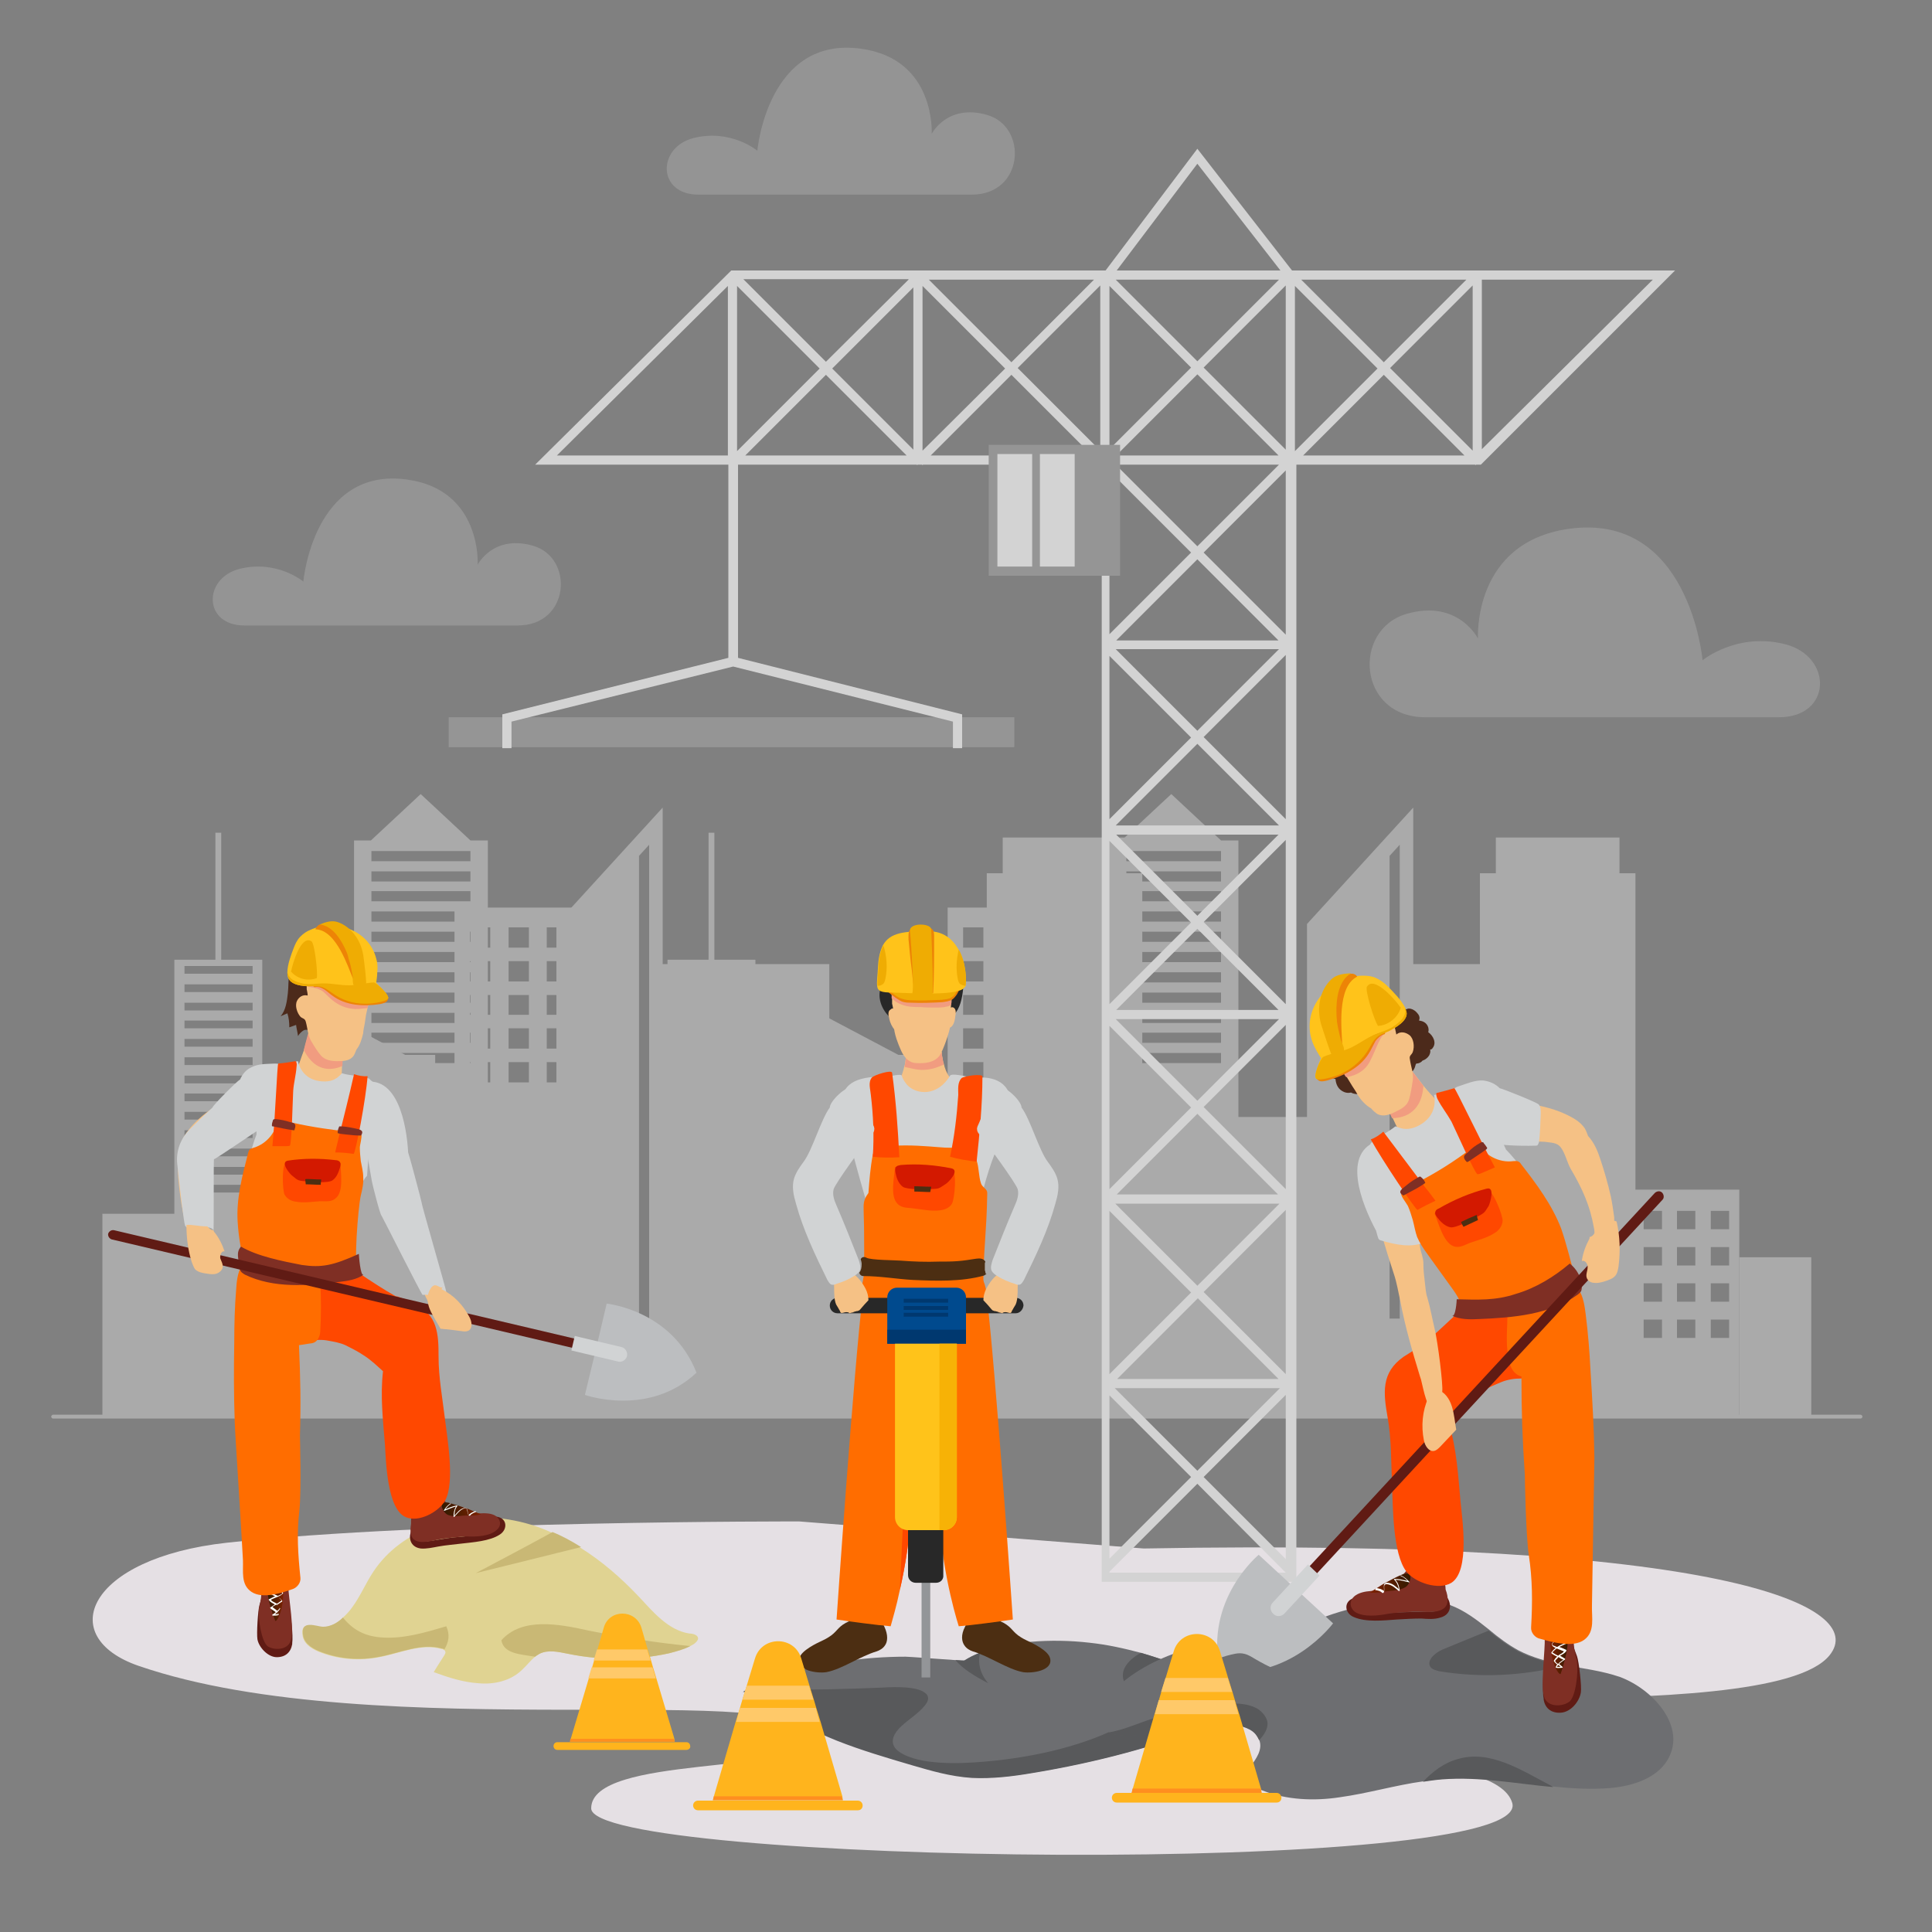 <?xml version="1.0" encoding="utf-8"?>
<!-- Generator: Adobe Illustrator 22.0.1, SVG Export Plug-In . SVG Version: 6.00 Build 0)  -->
<svg version="1.1" id="Layer_1" xmlns="http://www.w3.org/2000/svg" xmlns:xlink="http://www.w3.org/1999/xlink" x="0px" y="0px"
	 viewBox="0 0 400 400" style="enable-background:new 0 0 400 400;" xml:space="preserve">
<rect x="0" y="0" width="400" height="400" fill="#808080" stroke="none"/>
<style type="text/css">
	.st0{opacity:0.5;}
	.st1{fill:#D3D3D3;}
	.st2{fill:#E5E0E4;}
	.st3{opacity:0.25;fill:#D3D3D3;}
	.st4{fill:#959595;}
	.st5{fill:#6D6E71;}
	.st6{fill:#58595B;}
	.st7{fill:#282828;}
	.st8{fill:#F5C185;}
	.st9{fill:#F19C80;}
	.st10{fill:#D1D3D4;}
	.st11{fill:#FF6D00;}
	.st12{fill:#4C2E12;}
	.st13{fill:#ED8406;}
	.st14{fill:#EFAC03;}
	.st15{fill:#FFC31A;}
	.st16{fill:#FF4800;}
	.st17{fill:#D31900;}
	.st18{fill:#939598;}
	.st19{fill:#004A8E;}
	.st20{fill:#00386F;}
	.st21{fill:#F7B206;}
	.st22{fill:#601B14;}
	.st23{fill:#7F2F24;}
	.st24{fill:url(#SVGID_1_);}
	.st25{fill:#FFFFFF;}
	.st26{fill:url(#SVGID_2_);}
	.st27{fill:#4C2A1B;}
	.st28{fill:#BCBEC0;}
	.st29{fill:#E0D392;}
	.st30{fill:url(#SVGID_3_);}
	.st31{fill:url(#SVGID_4_);}
	.st32{fill:#C9B875;}
	.st33{fill:#FFB41D;}
	.st34{fill:#FFC969;}
	.st35{fill:#FF8F1F;}
</style>
<g>
	<g class="st0">
		<path class="st1" d="M137.2,199.6v-32.4l-22,24.1v40h-14.2v-57.3h-3.6l-10.3-9.6l-10.3,9.6h-3.5v77.3H45l0,0H21.2v42.1h150.5
			v-93.8H137.2z M97.5,220.1H76.9V218h20.5V220.1z M97.5,215.9H76.9v-2.1h20.5V215.9z M97.5,211.8H76.9v-2.1h20.5V211.8z
			 M97.5,207.6H76.9v-2.1h20.5V207.6z M97.5,203.4H76.9v-2.1h20.5V203.4z M97.5,199.2H76.9v-2.1h20.5V199.2z M97.5,195H76.9v-2.1
			h20.5V195z M97.5,190.8H76.9v-2.1h20.5V190.8z M97.5,186.6H76.9v-2.1h20.5V186.6z M97.5,182.5H76.9v-2.1h20.5V182.5z M97.5,178.3
			H76.9v-2.1h20.5V178.3z M134.4,280.2h-2.1v-103l2.1-2.3V280.2z"/>
		<path class="st1" d="M292.6,199.6v-32.4l-22,24.1v40h-14.2v-57.3h-3.6l-10.3-9.6l-10.3,9.6h-3.5v77.3h-28.3l0,0h-23.8v42.1H327
			v-93.8H292.6z M252.8,220.1h-20.5V218h20.5V220.1z M252.8,215.9h-20.5v-2.1h20.5V215.9z M252.8,211.8h-20.5v-2.1h20.5V211.8z
			 M252.8,207.6h-20.5v-2.1h20.5V207.6z M252.8,203.4h-20.5v-2.1h20.5V203.4z M252.8,199.2h-20.5v-2.1h20.5V199.2z M252.8,195h-20.5
			v-2.1h20.5V195z M252.8,190.8h-20.5v-2.1h20.5V190.8z M252.8,186.6h-20.5v-2.1h20.5V186.6z M252.8,182.5h-20.5v-2.1h20.5V182.5z
			 M252.8,178.3h-20.5v-2.1h20.5V178.3z M289.8,280.2h-2.1v-103l2.1-2.3V280.2z"/>
		<path class="st1" d="M236.5,254.1v-73.3h-3.3v-7.4h-25.6v7.4h-3.3v92.2h-24v-41.7h-34.9V286h-16.9v-98.1H94.1v75.4h-4v-44.9h-6.2
			l-17.4-9.2v9.2h-3.8v55.4h-8.4v-75.1h-8.5v-26.3h-1.2v26.3h-8.5v94.8H258v-39.4H236.5z M52.2,246.9H38.2v-1.6h14.1V246.9z
			 M52.2,243.2H38.2v-1.6h14.1V243.2z M52.2,239.4H38.2v-1.6h14.1V239.4z M52.2,235.6H38.2V234h14.1V235.6z M52.2,231.8H38.2v-1.6
			h14.1V231.8z M52.2,228H38.2v-1.6h14.1V228z M52.2,224.3H38.2v-1.6h14.1V224.3z M52.2,220.5H38.2v-1.6h14.1V220.5z M52.2,216.7
			H38.2v-1.6h14.1V216.7z M52.2,212.9H38.2v-1.6h14.1V212.9z M52.2,209.2H38.2v-1.6h14.1V209.2z M52.2,205.4H38.2v-1.6h14.1V205.4z
			 M52.2,201.6H38.2V200h14.1V201.6z M101.5,224.1h-4.2v-4.2h4.2V224.1z M101.5,217.1h-4.2v-4.2h4.2V217.1z M101.5,210.1h-4.2V206
			h4.2V210.1z M101.5,203.2h-4.2V199h4.2V203.2z M101.5,196.2h-4.2V192h4.2V196.2z M109.5,224.1h-4.2v-4.2h4.2V224.1z M109.5,217.1
			h-4.2v-4.2h4.2V217.1z M109.5,210.1h-4.2V206h4.2V210.1z M109.5,203.2h-4.2V199h4.2V203.2z M109.5,196.2h-4.2V192h4.2V196.2z
			 M117.4,224.1h-4.2v-4.2h4.2V224.1z M117.4,217.1h-4.2v-4.2h4.2V217.1z M117.4,210.1h-4.2V206h4.2V210.1z M117.4,203.2h-4.2V199
			h4.2V203.2z M117.4,196.2h-4.2V192h4.2V196.2z M125.4,224.1h-4.2v-4.2h4.2V224.1z M125.4,217.1h-4.2v-4.2h4.2V217.1z M125.4,210.1
			h-4.2V206h4.2V210.1z M125.4,203.2h-4.2V199h4.2V203.2z M239.8,288.6h-4.4v-4.4h4.4V288.6z M239.8,279.9h-4.4v-4.4h4.4V279.9z
			 M239.8,271.1h-4.4v-4.4h4.4V271.1z M239.8,262.4h-4.4v-4.4h4.4V262.4z M247.8,288.6h-4.4v-4.4h4.4V288.6z M247.8,279.9h-4.4v-4.4
			h4.4V279.9z M247.8,271.1h-4.4v-4.4h4.4V271.1z M247.8,262.4h-4.4v-4.4h4.4V262.4z M255.9,288.6h-4.4v-4.4h4.4V288.6z
			 M255.9,279.9h-4.4v-4.4h4.4V279.9z M255.9,271.1h-4.4v-4.4h4.4V271.1z M255.9,262.4h-4.4v-4.4h4.4V262.4z"/>
		<path class="st1" d="M338.6,246.3v-65.5h-3.3v-7.4h-25.6v7.4h-3.3v92.2h-24v-41.7h-34.9V286h-16.9v-98.1h-34.4v75.4h-4v-44.9h-6.2
			l-17.4-9.2v9.2h-3.8v55.4h-8.4v-75.1h-8.5v-26.3h-1.2v26.3h-8.5v94.8h221.9v-47.2H338.6z M154.3,246.9h-14.1v-1.6h14.1V246.9z
			 M154.3,243.2h-14.1v-1.6h14.1V243.2z M154.3,239.4h-14.1v-1.6h14.1V239.4z M154.3,235.6h-14.1V234h14.1V235.6z M154.3,231.8
			h-14.1v-1.6h14.1V231.8z M154.3,228h-14.1v-1.6h14.1V228z M154.3,224.3h-14.1v-1.6h14.1V224.3z M154.3,220.5h-14.1v-1.6h14.1
			V220.5z M154.3,216.7h-14.1v-1.6h14.1V216.7z M154.3,212.9h-14.1v-1.6h14.1V212.9z M154.3,209.2h-14.1v-1.6h14.1V209.2z
			 M154.3,205.4h-14.1v-1.6h14.1V205.4z M154.3,201.6h-14.1V200h14.1V201.6z M203.6,224.1h-4.2v-4.2h4.2V224.1z M203.6,217.1h-4.2
			v-4.2h4.2V217.1z M203.6,210.1h-4.2V206h4.2V210.1z M203.6,203.2h-4.2V199h4.2V203.2z M203.6,196.2h-4.2V192h4.2V196.2z
			 M211.6,224.1h-4.2v-4.2h4.2V224.1z M211.6,217.1h-4.2v-4.2h4.2V217.1z M211.6,210.1h-4.2V206h4.2V210.1z M211.6,203.2h-4.2V199
			h4.2V203.2z M211.6,196.2h-4.2V192h4.2V196.2z M219.5,224.1h-4.2v-4.2h4.2V224.1z M219.5,217.1h-4.2v-4.2h4.2V217.1z M219.5,210.1
			h-4.2V206h4.2V210.1z M219.5,203.2h-4.2V199h4.2V203.2z M219.5,196.2h-4.2V192h4.2V196.2z M227.5,224.1h-4.2v-4.2h4.2V224.1z
			 M227.5,217.1h-4.2v-4.2h4.2V217.1z M227.5,210.1h-4.2V206h4.2V210.1z M227.5,203.2h-4.2V199h4.2V203.2z M344.1,277h-3.8v-3.8h3.8
			V277z M344.1,269.5h-3.8v-3.8h3.8V269.5z M344.1,262h-3.8v-3.8h3.8V262z M344.1,254.5h-3.8v-3.8h3.8V254.5z M351,277h-3.8v-3.8
			h3.8V277z M351,269.5h-3.8v-3.8h3.8V269.5z M351,262h-3.8v-3.8h3.8V262z M351,254.5h-3.8v-3.8h3.8V254.5z M358,277h-3.8v-3.8h3.8
			V277z M358,269.5h-3.8v-3.8h3.8V269.5z M358,262h-3.8v-3.8h3.8V262z M358,254.5h-3.8v-3.8h3.8V254.5z"/>
		<rect x="360.1" y="260.3" class="st1" width="14.9" height="33.2"/>
		<path class="st1" d="M11,293.7c-0.2,0-0.4-0.2-0.4-0.4l0,0c0-0.2,0.2-0.4,0.4-0.4h374.2c0.2,0,0.4,0.2,0.4,0.4l0,0
			c0,0.2-0.2,0.4-0.4,0.4"/>
	</g>
	<path class="st2" d="M165.5,315c0,0-76.3-0.2-118.5,4.4c-29,3.2-35.7,19.5-18.3,25.5c49.4,17,140,2.2,138.7,15.1
		c-0.8,7.5-45,3.2-45,14.4c0,11.6,195.2,14.4,190.7-1.1c-3.2-11.1-46.9-7.7-50.7-17.3c-3.8-9.5,103.6,2.6,116.4-13.3
		c8.2-10.2-22.2-24.3-142-22.1"/>
	<g>
		<path class="st3" d="M295.1,148.5c0,0,62.1,0,73.2,0c11,0,11.2-12.5,1.4-15.1c-10.1-2.6-17.2,3.3-17.2,3.3s-2.7-30.8-27.8-27.2
			c-19.9,2.9-18.7,22.7-18.7,22.7s-4.1-8.2-14.8-5.1C279.9,130.4,281.1,148.5,295.1,148.5z"/>
		<path class="st3" d="M201.2,40.3c0,0-48.1,0-56.6,0c-8.5,0-8.6-9.7-1.1-11.7c7.8-2,13.3,2.6,13.3,2.6s2.1-23.9,21.6-21.1
			c15.4,2.2,14.5,17.6,14.5,17.6s3.2-6.3,11.5-3.9C212.9,26.3,212,40.3,201.2,40.3z"/>
		<path class="st3" d="M107.2,129.5c0,0-48.1,0-56.6,0c-8.5,0-8.6-9.7-1.1-11.7c7.8-2,13.3,2.6,13.3,2.6s2.1-23.9,21.6-21.1
			c15.4,2.2,14.5,17.6,14.5,17.6s3.2-6.3,11.5-3.9C118.9,115.5,118,129.5,107.2,129.5z"/>
	</g>
	<rect x="92.9" y="148.5" class="st4" width="117.1" height="6.2"/>
	<g>
		<path class="st5" d="M253.2,352.4c0.5-0.9,1.5-1.5,2.7-1.8c-1.3-1.3-3.7-2.5-6.1-3.5c-4.3-1.8-8.8-3.5-13.6-4.9
			c-3.4-0.9-6.9-1.7-10.7-2.1c-7.8-0.9-16.7-0.3-22.7,2.1c-1.2,0.5-2.2,1-3.2,1.6c-0.1,0-0.8,0-1.9-0.1c-3.2-0.2-9.4-0.7-10.2-0.7
			c-4.2,0-8.4,0.3-12.4,0.9c-6.8,0.9-12.8,2.6-18,4.8c-1.1,0.5-2.2,1-3.2,1.5c1.4,0,3,0.2,4.1,0.6c1.7,0.7,2.6,1.7,3.6,2.7
			c5.6,5.4,16.8,8.8,27.4,11.9c3.8,1.1,7.8,2.3,12.3,2.6c4.2,0.2,8.4-0.3,12.5-1c13.4-2.2,25.9-5.6,36.9-9.9
			C251.5,355.5,252.4,354,253.2,352.4z"/>
		<path class="st6" d="M253.2,352.4c0.5-0.9,1.5-1.5,2.7-1.8c-1.3-1.3-3.7-2.5-6.1-3.5c-4.3-1.8-8.8-3.5-13.6-4.9
			c-3.1,1.7-4.4,4-3.4,6.1c0.9,1.7,3.2,3.3,3.2,5.1c-0.1,1.7-2.4,3.2-4.9,4.5c-7.7,3.8-18.3,6.3-29.6,7c-3.1,0.2-6.3,0.2-9.3-0.2
			c-3-0.4-5.7-1.4-6.8-2.7c-1.2-1.5-0.3-3.2,1.2-4.6c1.5-1.4,3.6-2.7,4.8-4.2c0.8-0.9,1.2-2,0-2.8c-1.7-1.2-5.6-1.2-8.8-1
			c-7.3,0.3-14.7,0.5-22.1,0.4c-0.8,0-1.7,0-2.3-0.2c-0.6-0.2-0.9-0.5-1.2-0.8c-1.1,0.5-2.2,1-3.2,1.5c1.4,0,3,0.2,4.1,0.6
			c1.7,0.7,2.6,1.7,3.6,2.7c5.6,5.4,16.8,8.8,27.4,11.9c3.8,1.1,7.8,2.3,12.3,2.6c4.2,0.2,8.4-0.3,12.5-1
			c13.4-2.2,25.9-5.6,36.9-9.9C251.5,355.5,252.4,354,253.2,352.4z"/>
		<path class="st6" d="M204.6,348.5c-2.7-1.4-5.3-3-6.8-4.8c1.1,0.1,1.8,0.1,1.9,0.1c0.9-0.6,2-1.2,3.2-1.6
			C202.4,344.3,202.9,346.5,204.6,348.5z"/>
	</g>
	<path class="st1" d="M268.1,56h-0.6l-19.6-25.2l-19,25.2h-1h-76.5l-40.6,40.2h40v40l-46.8,11.7v7h1.9v-5.5l45.9-11.4l45.5,11.4v5.5
		h1.9v-7l-46.4-11.7v-40h37l0.1,0.1l0.1-0.1h0.9l0.1,0.1l0.1-0.1h37v231.3h40.3V96.2h37l0.1,0.1l0.1-0.1h1L346.8,56H268.1z
		 M115.3,94.3l35.4-35.1v35.1H115.3z M188.1,57.9L171,74.9l-17.1-17.1H188.1z M152.6,59.2l17.1,17.1l-17.1,17.1V59.2z M154.3,94.3
		L171,77.6l16.7,16.7H154.3z M189.1,93.1l-16.8-16.8l16.8-16.8V93.1z M226.5,57.9l-17.1,17.1l-17.1-17.1H226.5z M191,59.2l17.1,17.1
		L191,93.3V59.2z M192.7,94.3l16.7-16.7l16.7,16.7H192.7z M227.8,93.3l-17.1-17.1l17.1-17.1V93.3z M247.9,33.9L265.1,56h-33.9
		L247.9,33.9z M264.8,57.9l-16.9,16.9L231,57.9H264.8z M231.3,285.5l16.7-16.7l16.7,16.7H231.3z M265,287.4l-17.1,17.1l-17.1-17.1
		H265z M230.9,249.2h34l-17,17L230.9,249.2z M231.2,247.3l16.7-16.7l16.7,16.7H231.2z M231,211h33.8l-16.9,16.9L231,211z
		 M231.1,209.1l16.8-16.8l16.8,16.8H231.1z M231.1,172.8h33.6l-16.8,16.8L231.1,172.8z M231,170.9l16.9-16.9l16.9,16.9H231z
		 M231,134.4h33.8l-16.9,16.9L231,134.4z M231.1,132.6l16.8-16.8l16.8,16.8H231.1z M231,96.2h33.8l-16.9,16.9L231,96.2z M231.1,94.3
		l16.8-16.8l16.8,16.8H231.1z M229.7,59.2l16.9,16.9L229.7,93V59.2z M229.7,97.5l16.9,16.9l-16.9,16.9V97.5z M229.7,135.8l16.9,16.9
		l-16.9,16.9V135.8z M229.7,174.1l16.9,16.9l-16.9,16.9V174.1z M229.7,212.4l16.9,16.9l-16.9,16.9V212.4z M229.7,250.7l16.9,16.9
		l-16.9,16.9V250.7z M229.7,288.9l16.9,16.9l-16.9,16.9V288.9z M266.2,325.6h-36.5v-0.2l18.2-18.2L266.2,325.6L266.2,325.6z
		 M266.2,322.8l-17-17l17-17V322.8z M266.2,284.5l-17-17l17-17V284.5z M266.2,246.2l-17-17l17-17V246.2z M266.2,207.9l-17-17l17-17
		V207.9z M266.2,169.6l-17-17l17-17V169.6z M266.2,131.4l-17-17l17-17V131.4z M266.2,93.1l-17-17l17-17V93.1z M303.6,57.9
		l-17.1,17.1l-17.1-17.1H303.6z M268.1,59.2l17.1,17.1l-17.1,17.1V59.2z M269.8,94.3l16.7-16.7l16.7,16.7H269.8z M304.9,93.3
		l-17.1-17.1l17.1-17.1V93.3z M306.8,57.9h35.4L306.8,93V57.9z"/>
	<path class="st4" d="M204.7,92.1v27.1h27.2V92.1H204.7z"/>
	<rect x="206.5" y="94" class="st1" width="7.2" height="23.3"/>
	<rect x="215.3" y="94" class="st1" width="7.2" height="23.3"/>
	<g>
		<path class="st7" d="M185.3,211.4c2.4,1.5,5.5,1.5,8.2,0.8c1.4-0.4,2.9-0.9,3.9-2c1.4-1.4,1.8-3.5,2-5.4c0.1-1.1,0.2-2.3-0.5-3.2
			c-0.7-0.9-1.8-1.1-2.9-1.3c-2.5-0.4-5.1-0.6-7.5-0.1c-2.3,0.5-5.5,1.9-6.2,4.4C181.5,207.2,183.1,210.1,185.3,211.4z"/>
		<path class="st8" d="M186.4,223.8c0-0.1,0-0.2,0-0.3c0.3-0.9,0.6-1.7,0.8-2.6c0-0.1,0-0.2,0.1-0.3c0.2-1,0.3-2,0.3-3
			c0.2-0.1,0.5,0,0.5,0.2c0,0.1,0,0.3,0,0.4c0.5-0.2,1.1-0.2,1.6,0c0.5-0.1,1,0.1,1.4,0.4c0.2,0,0.4,0.1,0.6,0.1l0,0
			c0.3-0.3,0.7-0.5,1.1-0.6c0.5-0.5,1.5-0.7,2.2-0.3c0,0.3,0,0.7,0.1,1c0.1,0.5,0.1,0.9,0.3,1.4c0,0,0,0,0,0c0.2,1,0.6,2,1.2,2.8
			c0.1,0.2,0.1,0.5,0.1,0.7c0,0,0,0,0,0c0.5,0.5,0.7,1.4,0,2c-0.5,0.5-1.2,0.7-1.8,0.7c-0.2,0.5-0.8,0.8-1.3,0.8
			c-2.3,0.3-5.5,0.4-7.3-1.4C185.5,225.4,185.7,224.3,186.4,223.8z"/>
		<path class="st9" d="M187.3,220.9c1.1,0.2,2.6,0.7,4.1,0.6c1.8-0.1,3.1-0.7,4-1.1c-0.1-0.5-0.2-0.9-0.3-1.4
			c-0.1-0.3-0.1-0.7-0.1-1c-0.7-0.3-1.7-0.2-2.2,0.3c-0.4,0.1-0.8,0.2-1.1,0.6l0,0c-0.2-0.1-0.4-0.1-0.6-0.1
			c-0.4-0.4-0.9-0.5-1.4-0.4c-0.5-0.2-1.1-0.3-1.6,0c0-0.1,0-0.3,0-0.4c0-0.3-0.3-0.3-0.5-0.2c0,1-0.1,2-0.3,3
			C187.3,220.7,187.3,220.8,187.3,220.9z"/>
		<path class="st8" d="M197,206.9c0,0.4,0,0.8-0.1,1.2c0,0.5-0.1,1-0.2,1.5c-0.2,1,0,1.9,0,2.9c0,0.8-1.4,5-2.2,6.1
			c-1.1,1.4-3,1.6-4.7,1.5c-1.6,0-2.6-1.2-3.2-2.5c-0.2-0.5-0.5-1.1-0.7-1.7c-0.4-1-0.7-2.1-0.8-3c0-0.3-0.1-0.6-0.1-0.9
			c-0.1-1.4,0.1-2.8-0.3-4.2v-1c0-0.4,0-0.9,0-1.3c0-0.9,0.2-1.7,0.6-2.2c0,0,0,0,0,0c0.2-0.3,0.5-0.5,0.8-0.7
			c0.9-0.5,2.1-0.6,3.3-0.4c1.8,0.2,3.7-0.5,5.4,0.3c0,0,0.1,0,0.1,0.1c0,0,0,0,0,0C196.7,203.4,197.1,205.1,197,206.9z"/>
		<path class="st8" d="M195.9,212.3c0,0-0.1-0.1-0.1-0.2c0-0.1,0-0.1,0-0.2c-0.1-0.1-0.1-0.2,0-0.3c0-0.1,0-0.1,0.1-0.2
			c0-0.5,0.2-1,0.4-1.4c-0.2,0-0.5-0.2-0.3-0.5c0.3-0.4,0.8-1.2,1.4-0.9c0.6,0.3,0.5,1.2,0.4,1.7c-0.1,1-0.4,2.7-1.7,2.5
			C195.7,212.9,195.7,212.5,195.9,212.3z"/>
		<path class="st8" d="M184.4,209c0.1-0.1,0.2-0.2,0.4-0.2c0.4,0,0.7,0.5,0.8,0.9c0.1,0.3,0,0.4-0.2,0.5c0.2,0.6,0.2,1.2,0.3,1.5
			c0.1,0.2,0,0.4-0.2,0.5c0,0,0,0,0,0.1c0.1,0.1,0.2,0.3,0.2,0.4c0.2,0.4-0.2,0.8-0.5,0.5c-0.5-0.6-0.9-1.4-1.1-2.3c0,0,0-0.1,0-0.1
			C183.9,210.2,183.8,209.3,184.4,209z"/>
		<path class="st10" d="M201.5,223.2c-2-0.5-4.5-1-4.8-0.5c-1.1,1.9-3,3.4-5.3,3.4c-1.3,0-2.7-0.5-3.6-1.5c-0.5-0.6-0.9-1.2-1.1-1.9
			c-0.1-0.4-2,0-3.7,0.4c-0.3-0.1-0.7-0.2-1.1-0.2c-5.4,0.2-8.5,2-7.3,7.5c1.9,9.2,4.8,18.3,7.3,27.3c0.2,3,0.4,5.9,0.7,8.9
			c1,0.3,2,0.4,3,0.5c5.6,0.5,11.4-0.3,16.7-2.5c0.1,0,2,0.2,0.4-0.1c-0.7-0.2-1-0.2-1.1-0.2c0.2,0,1.4-0.1,1.3-1.7c0-0.4,0-1,0-1.9
			c-0.7-0.8-1.2-1.8-1.3-3c0-0.2,0-0.4,0-0.6c0.4-0.4,0.6-0.9,0.6-1.6c0.2-5.2,1.4-10,3.1-14.9c1.2-3.5,3.6-7.5,3.9-11.3
			C209.7,224.2,205.8,222.6,201.5,223.2z"/>
		<path class="st11" d="M204.4,247c0-0.9-1-1.1-1.3-2c-0.5-1.5-0.4-3.3-0.9-4.7c-1.1-3-4.1-2.6-6.6-2.7c-2.3-0.1-14.4-1.6-14.9,1.5
			c-0.5,2.6-0.7,5.2-0.9,7.9c-0.6,0.8-1,1.6-1,2.8c0,1.7,0.1,3.5,0.1,5.2c0,3.1,0.1,6.2-0.1,9.3c0,0,0,0,0,0.1
			c0,0.1-0.1,0.3-0.1,0.5c-0.1,0.5-0.2,1.1-0.3,1.7c0.4,0,0.7,0.1,1.1,0.1c1.1,0.1,2.2,0.2,3.3,0.2c2.4,0.1,4.9,0.1,7.3,0
			c4.5-0.1,9-0.4,13.5-0.5C203.5,260,204.3,254.9,204.4,247z"/>
		<path class="st12" d="M199.7,340.7c0.4,0.6,1.1,1,1.7,1.2c3.4,1,7.2,3.7,10.4,4.3c1.9,0.3,6.3-0.3,5.6-2.9
			c-0.4-1.6-3.6-3.1-4.9-3.7c-0.4-0.2-0.8-0.4-1.1-0.6c-1.8-1.1-1.8-2-3.6-3c-0.6-0.3-1.2-0.6-1.9-0.8c-0.2-0.1-0.3-0.1-0.5-0.2
			c-0.1,0-0.3-0.1-0.4-0.1c0-0.1,0-0.2,0-0.2c0.1-0.6,0.2-1.2,0.3-1.8c0.2-1.1-0.7-2-1.5-1.9c-1,0.1-1.7,1.1-1.9,2.2
			c0,0.1,0,0.2-0.1,0.3c-0.2,0.3-0.5,0.7-0.7,1c-0.6,0.9-1.1,1.8-1.3,2.3C198.9,338.5,199.1,339.9,199.7,340.7z"/>
		<path class="st11" d="M198.5,336.7c2.6-0.2,8.6-1,11.2-1.4c0,0-3.5-51.2-5.5-67.9c-0.5-3.9-3.6-6.9-7.5-7.1
			c-0.9-0.1-3.6,3.8-4.5,3.7c-0.4-0.1-0.8,0-1.1,0.1c0.1,1.1,0,2.3-0.1,3.4c-0.2,1.3-0.4,2.6-0.6,3.8c0,0.6,0,1.2,0,1.9
			c0.1,0.7,0.2,1.4,0.3,2.1c1.2,9.1,3.3,25.3,3.6,35.7C194.6,323,197.4,333.2,198.5,336.7z"/>
		<path class="st12" d="M183.2,340.7c-0.4,0.6-1.1,1-1.7,1.2c-3.4,1-7.2,3.7-10.4,4.3c-1.9,0.3-6.3-0.3-5.6-2.9
			c0.4-1.6,3.6-3.1,4.9-3.7c0.4-0.2,0.8-0.4,1.1-0.6c1.8-1.1,1.8-2,3.6-3c0.6-0.3,1.2-0.6,1.9-0.8c0.2-0.1,0.3-0.1,0.5-0.2
			c0.1,0,0.3-0.1,0.4-0.1c0-0.1,0-0.2,0-0.2c-0.1-0.6-0.2-1.2-0.3-1.8c-0.2-1.1,0.7-2,1.5-1.9c1,0.1,1.7,1.1,1.9,2.2
			c0,0.1,0,0.2,0.1,0.3c0.2,0.3,0.5,0.7,0.7,1c0.6,0.9,1.1,1.8,1.3,2.3C183.9,338.5,183.8,339.9,183.2,340.7z"/>
		<path class="st11" d="M192.6,273.2c-0.1,0.6-0.2,1.4-0.3,2.1c-0.3,2.4-0.7,5.2-1.1,8.4c-1.1,8.8-2.3,19.7-2.5,27.3
			c-0.2,7-1.3,13.4-2.4,18.2c-0.7,3.4-1.5,6-1.9,7.5c-2.6-0.2-8.6-1-11.2-1.4c0,0,3.5-51.2,5.5-67.9c0.5-3.9,3.6-6.9,7.5-7.1
			c0.9-0.1,3.6,3.8,4.5,3.7c0.4,0,0.8,0,1.1,0.1c-0.1,1.1,0,2.3,0.1,3.4c0.1,1.3,0.4,2.6,0.6,3.8C192.6,272,192.6,272.6,192.6,273.2
			z"/>
		<path class="st12" d="M204.1,263.7L204.1,263.7c0-0.1-0.1-0.2-0.1-0.3c0,0,0,0,0,0c0-0.1,0-0.2-0.1-0.4c0,0,0,0,0,0
			c0-0.1,0-0.2,0-0.4c0-0.1,0-0.2,0-0.3c0,0,0,0,0-0.1c0-0.1,0-0.2,0-0.3c0,0,0,0,0,0c0-0.1,0-0.2,0-0.3c0,0,0,0,0,0
			c0-0.1,0-0.2,0.1-0.3c0,0,0,0,0-0.1c-0.4-0.7-1.2-0.7-1.9-0.6c-1.3,0.2-2.5,0.4-3.8,0.5c-1.3,0.1-2.6,0.1-3.9,0.1
			c-2.7,0.1-5.3,0-7.9-0.2c-1.3-0.1-6.2-0.1-7.1-0.6c-0.6-0.3-1-0.1-1.2,0.3c0.1,0.3,0.2,0.7,0.2,1c0,0.7-0.1,1.3-0.5,1.8
			c0.1,0.4,0.4,0.7,0.9,0.7c3.4,0,6.8,0.6,10.2,0.8c4.8,0.2,10,0.4,14.7-0.9c0.2-0.1,0.4-0.2,0.5-0.4l0,0
			C204.2,264,204.1,263.9,204.1,263.7z"/>
		<path class="st9" d="M197,206.9c0,0.4,0,0.8-0.1,1.2c-0.3,0.1-0.6,0.3-0.9,0.3c-0.7,0.2-1.5,0.2-2.3,0.2c-1,0-2.1,0-3.1-0.1
			c-1.3,0-2.6,0-3.9-0.5c-0.9-0.3-1.4-0.7-2.1-1.3c0-0.4,0-0.9,0-1.3c0-0.9,0.2-1.7,0.6-2.2c0,0,0,0,0,0c1.6-0.7,3.7-0.8,5.3-0.9
			c1.5-0.1,3,0,4.4,0.1c0,0,0,0,0,0C196.7,203.4,197.1,205.1,197,206.9z"/>
		<g>
			<path class="st13" d="M196.1,201c-2.6-0.4-5.4-0.2-8.1,0c-1.5,0.1-4.1,0.2-5.2,1.1c-2,1.6,3.1,4.9,3.8,5.2
				c0.7,0.3,1.4,0.3,2.1,0.3c2.1,0.1,4.2,0,6.3-0.1c0.8-0.1,1.6-0.2,2.2-0.6c0.4-0.3,0.6-0.6,0.9-1c0.4-0.7,0.8-1.6,1.2-2.5
				C197.5,203.2,196.4,202.2,196.1,201z"/>
			<path class="st14" d="M185,205.8c0.5,0.4,1.1,0.8,1.8,1c0.6,0.2,1.4,0.3,2,0.3c2,0.1,4,0,6.1-0.1c0.7-0.1,1.5-0.1,2.1-0.5
				c0.4-0.2,0.6-0.5,0.8-0.8c0.6-0.9,1.2-1.8,1.6-2.7c0.1-0.1,0.1-0.3,0.1-0.4c-0.1-0.1-0.3-0.2-0.5-0.3c-3.3-1.2-7.2-1-10.9-0.7
				c-1.4,0.1-3.9,0.2-5,0.9C181.1,203.7,183.3,204.5,185,205.8z"/>
			<path class="st15" d="M199.9,204.1c0,0.1,0,0.2-0.1,0.2c-1,2-10.8,1.3-15,1.2c-2.4,0-3.1-0.3-3.2-1.4c-0.1-0.8,0.1-2.2,0.2-4.2
				c0.1-1.8,0.5-3.2,1-4.2c1.5-2.7,4.6-2.9,9.4-2.9c3.1,0,5,1.6,6.2,3.7C200.1,199.4,200.1,203.2,199.9,204.1z"/>
			<path class="st13" d="M188.8,201c0.1,1.1,0.2,2.2,0.4,3.4c0,0.1,0,0.2,0,0.2c1.2-0.3,2.8,1.1,4,1c0.2-3.4,0.2-7.6,0.2-11.6
				c0-0.6,0-1.4-0.5-1.7c-0.2-0.1-0.4-0.2-0.7-0.2c-0.7-0.1-1.4-0.2-2.1-0.2c-0.6,0-1.2,0-1.6,0.5c-0.5,0.5-0.4,1.3-0.4,2.1
				C188.3,196.7,188.5,198.8,188.8,201z"/>
			<path class="st14" d="M188.9,200.2c-0.1-1.9-0.3-5.6-0.5-7.5c-0.1-1.7,4.3-1.6,4.4-0.3c0.2,5,0.5,13.5,0.2,13.7
				c-0.1,0.1-0.2,0.1-0.4,0.1c-1.1,0.1-2.2,0-3.3-0.2c-0.2-0.1-0.5-0.3-0.4-0.5C189,205.5,189.1,203.6,188.9,200.2z"/>
			<path class="st14" d="M183.3,202.7c-0.1,0.4-0.2,0.9-0.6,1.1c-0.2,0.2-0.6,0.3-1,0.3c-0.1-0.8,0.1-2.2,0.2-4.2
				c0.1-1.8,0.5-3.2,1-4.2C183.6,198,183.8,200.4,183.3,202.7z"/>
			<path class="st14" d="M199.9,204.1c-0.4,0-0.8-0.2-1-0.3c-0.4-0.2-0.5-0.7-0.6-1.1c-0.4-2-0.3-4.1,0.2-6.1
				C200.1,199.4,200.1,203.2,199.9,204.1z"/>
		</g>
		<path class="st16" d="M180.7,239.5c1.8,0.2,3.7,0.2,5.5,0.1c-0.3-5.9-0.7-11.7-1.5-17.5c-0.1-0.7-3.8,0.5-4.2,1
			c-0.8,1-0.3,2.4-0.2,3.6C180.8,230.9,181,235.2,180.7,239.5z"/>
		<path class="st16" d="M196.7,239.5c1.8,0.5,3.6,0.8,5.5,1c0.6-5.8,1.2-11.7,1.2-17.6c0-0.7-3.8-0.1-4.3,0.3
			c-0.9,0.9-0.7,2.3-0.7,3.5C198.1,231.1,197.6,235.3,196.7,239.5z"/>
		<g>
			<path class="st16" d="M185.3,241.6c-0.1,2-1.1,6,0.5,7.6c0.9,1,2.2,0.8,3.4,1c1.8,0.2,3.5,0.6,5.3,0.4c1-0.1,2.1-0.5,2.6-1.4
				c0.5-0.8,1.2-7-0.2-7.3C193.1,241.1,185.3,241.7,185.3,241.6z"/>
			<path class="st17" d="M192.5,246.2c-1,0.1-4.8,0.1-5.6-0.5c-0.9-0.7-1.3-1.8-1.5-2.9c-0.1-0.5-0.1-1,0.2-1.3
				c0.2-0.2,0.6-0.2,0.9-0.3c3.5-0.3,7.1,0,10.5,0.7c1.8,0.4-0.7,3-1.3,3.3C194.2,246.2,194.4,246.1,192.5,246.2z"/>
			<path class="st12" d="M192.8,245.7c-0.1,0.4-0.1,0.7-0.2,1.1c-1.1,0-2.2-0.1-3.3-0.1c0-0.4,0-0.7,0-1.1c1.1,0,2.2,0.1,3.4,0.1
				L192.8,245.7z"/>
		</g>
		<path class="st16" d="M191.2,283.7c-1.1,8.8-2.3,19.7-2.5,27.3c-0.2,7-1.3,13.4-2.4,18.2c0.9-17.8,1.5-35.6,2.9-53.3
			C189.6,278.8,190.3,281,191.2,283.7z"/>
		<path class="st7" d="M210.3,271.9h-36.9c-0.9,0-1.6-0.7-1.6-1.6v0c0-0.9,0.7-1.6,1.6-1.6h36.9c0.9,0,1.6,0.7,1.6,1.6v0
			C211.8,271.2,211.1,271.9,210.3,271.9z"/>
		<path class="st8" d="M173.3,270.4c0.1,0.1,0.5,0.9,0.6,1c0.2,1,1-0.1,1.9,0.4c0,0,0,0.1,0,0.1c0.4-0.1,0.7-0.2,1.1-0.2
			c-1.2,0.2,1.1-0.5,0.6-0.2c0.1-0.1,0.3-0.2,0.4-0.2c0,0,0.1-0.1,0.2-0.2c0.6-0.7,1.1-1.3,1.7-1.9c0,0,0,0,0,0
			c0-0.8-0.2-1.6-0.6-2.4c-0.7-1.3-1.7-2.7-3.1-3.4c-0.9-0.5-1.7,0.2-1.9,1c-0.1,0-0.2,0.1-0.3,0.2c-0.3,0.4-1-4.7-1.2-4.3
			c-0.2,0.4,0,6,0,6.4C172.7,267.7,172.7,269.6,173.3,270.4z"/>
		<path class="st10" d="M171.8,229.3c-1.8,2.4-3.6,8.8-5.4,11.2c-0.8,1.1-1.6,2.2-2,3.5c-0.5,1.7-0.1,3.5,0.4,5.2
			c1.5,5.5,4,10.7,6.5,15.8c0.2,0.3,0.4,0.7,0.7,0.9c0.4,0.2,0.8,0.1,1.2-0.1c1.3-0.4,2.5-0.9,3.6-1.6c0.5-0.3,0.9-0.6,1.2-1.1
			c0.3-0.7,0-1.5-0.2-2.2c-1.5-3.8-3-7.6-4.6-11.3c-0.5-1.1-0.9-2.3-0.6-3.4c0.4-1.3,6.4-9.5,7.8-11.2c0.3-0.3,0.6-0.7,0.6-1.1
			c0.1-0.5-0.2-0.9-0.4-1.4c-0.7-1.5-2.4-6.8-4-7.4C175.2,224.7,171.8,228,171.8,229.3z"/>
		<path class="st8" d="M210.1,270.4c-0.1,0.1-0.5,0.9-0.6,1c-0.2,1-1-0.1-1.9,0.4c0,0,0,0.1,0,0.1c-0.4-0.1-0.7-0.2-1.1-0.2
			c1.2,0.2-1.1-0.5-0.6-0.2c-0.1-0.1-0.3-0.2-0.4-0.2c0,0-0.1-0.1-0.2-0.2c-0.6-0.7-1.1-1.3-1.7-1.9c0,0,0,0,0,0
			c0-0.8,0.2-1.6,0.6-2.4c0.7-1.3,1.7-2.7,3.1-3.4c0.9-0.5,1.7,0.2,1.9,1c0.1,0,0.2,0.1,0.3,0.2c0.3,0.4,1-4.7,1.2-4.3
			c0.2,0.4,0,6,0,6.4C210.7,267.7,210.7,269.6,210.1,270.4z"/>
		<path class="st10" d="M211.5,229.3c1.8,2.4,3.6,8.8,5.4,11.2c0.8,1.1,1.6,2.2,2,3.5c0.5,1.7,0.1,3.5-0.4,5.2
			c-1.5,5.5-4,10.7-6.5,15.8c-0.2,0.3-0.4,0.7-0.7,0.9c-0.4,0.2-0.8,0.1-1.2-0.1c-1.3-0.4-2.5-0.9-3.6-1.6c-0.5-0.3-0.9-0.6-1.2-1.1
			c-0.3-0.7,0-1.5,0.2-2.2c1.5-3.8,3-7.6,4.6-11.3c0.5-1.1,0.9-2.3,0.6-3.4c-0.4-1.3-6.4-9.5-7.8-11.2c-0.3-0.3-0.6-0.7-0.6-1.1
			c-0.1-0.5,0.2-0.9,0.4-1.4c0.7-1.5,2.4-6.8,4-7.4C208.2,224.7,211.5,228,211.5,229.3z"/>
		<rect x="190.8" y="309.8" class="st18" width="1.8" height="37.5"/>
		<path class="st19" d="M200,278.2h-16.3v-9.6c0-1.1,0.9-2,2-2H198c1.1,0,2,0.9,2,2V278.2z"/>
		<path class="st7" d="M193.8,327.7h-4.2c-0.9,0-1.6-0.7-1.6-1.6v-14.6h7.3v14.6C195.4,327,194.7,327.7,193.8,327.7z"/>
		<rect x="183.7" y="275.3" class="st20" width="16.3" height="2.9"/>
		<path class="st15" d="M198.1,278.2v35.9c0,1.5-1.2,2.7-2.7,2.7H188c-1.5,0-2.7-1.2-2.7-2.7v-35.9H198.1z"/>
		<path class="st21" d="M198.1,278.2v35.9c0,1.5-1.2,2.7-2.7,2.7h-0.9v-38.6H198.1z"/>
		<rect x="187.1" y="268.9" class="st20" width="9.2" height="0.8"/>
		<rect x="187.1" y="270.4" class="st20" width="9.2" height="0.8"/>
		<rect x="187.1" y="271.8" class="st20" width="9.2" height="0.8"/>
	</g>
	<g>
		<path class="st5" d="M345.7,363.5c-2,4.5-7.5,6.3-12.4,6.7c-3.9,0.3-7.7,0.1-11.6-0.3c-7.7-0.7-15.3-2.2-23-1.6
			c-1.3,0.1-2.7,0.3-4,0.5c-5.8,0.8-11.5,2.5-17.3,3.3c-5.2,0.8-11,0.6-16-1.4c-3-1.1-4.6-1.8-2.6-4.8c1.3-1.8,2.7-3.7,1.9-5.7
			c-0.2-0.4-0.4-0.8-0.8-1.3c-0.7-0.8-1.7-1.2-2.6-1.5c-5.9-2-22.8,3.8-27.9,1.2c-0.9-0.4-1.4-1.1-1.5-2.1
			c-0.8-8.5,16.9-16.3,23.3-15.7c2.8,0.3,5.5,1.3,8.2,0.8c2.1-0.4,4-1.6,5.8-2.6c7.7-4.5,16.5-7.1,25.5-7.7c3.2-0.2,6.5-0.1,9.5,1
			c3,1.1,5.6,3.1,8.1,5.1c1.9,1.6,3.9,3.1,6.1,4.3c2.9,1.5,6,2.3,9.2,3c3.9,0.7,8,1.2,11.8,2.5C342.1,349.7,348.7,357,345.7,363.5z"
			/>
		<path class="st6" d="M296.3,345.3c-1.2-1.3,0.7-3.1,2.4-3.8c3.2-1.3,6.3-2.6,9.5-3.9c1.9,1.6,3.9,3.1,6.1,4.3c2.9,1.5,6,2.3,9.2,3
			c-8.3,2.1-17.1,2.5-25.6,1.1C297.3,345.8,296.7,345.7,296.3,345.3z"/>
		<g>
			<path class="st22" d="M280.5,330.8c1.2-0.3,1.9,1.1,0.7,1.4c-0.7,0.2-0.6,1-0.1,1.3c0.6,0.4,1.6,0.4,2.3,0.5
				c2.4,0.2,4.8-0.1,7.2-0.2c2-0.1,3.9,0,5.9-0.1c0.8-0.1,1.6-0.2,1.7-0.9c0.1-0.6-0.1-1.1-0.5-1.6c-0.6-0.8,1.3-1.3,1.9-0.5
				c1,1.4,0.9,3.6-1.4,4.2c-1.2,0.4-2.6,0.3-3.9,0.2c-1.7,0-3.4,0.1-5.1,0.2c-2.7,0.2-6.4,0.6-8.9-0.5
				C278.3,334,278.1,331.4,280.5,330.8z"/>
			<path class="st23" d="M298.6,326.5c-0.9,0.7-2,1.1-3.5,0.8c-0.8-0.1-1.4-0.4-1.9-0.8c0,0-0.1,0-0.1,0c0,0,0-0.1,0-0.1
				c-0.5-0.4-0.8-0.9-1-1.4c-0.4,0-0.8,0.1-1.1,0.4c-1,1.2-1.8,2.7-3.6,3.4c-1.4,0.5-3,0.5-4.5,0.7c-1.3,0.2-2.5,0.7-3,1.6
				c-0.5,0.8-0.3,1.9,0.6,2.6c1.8,1.2,4.9,0.8,7,0.4c0.1,0,0.3-0.1,0.4-0.1c2.1-0.1,4.1-0.4,6.2-0.3c2.4,0.1,5.3,0.2,5.6-2.1
				c0.1-0.9-0.1-1.7-0.4-2.5C299.3,328.3,299.1,327.4,298.6,326.5z"/>
			
				<linearGradient id="SVGID_1_" gradientUnits="userSpaceOnUse" x1="452.376" y1="327.788" x2="460.716" y2="327.788" gradientTransform="matrix(-1 0 0 1 744.407 0)">
				<stop  offset="0" style="stop-color:#321A00"/>
				<stop  offset="1" style="stop-color:#7F2200"/>
			</linearGradient>
			<path class="st24" d="M292,326.8c-0.1,0.7-0.5,1.6-1.2,1.9c-0.9,0.5-2.1,0.6-3.2,0.7c-1.3,0.1-2.7,0.5-4,0.3
				c0.1,0,2.5-1.6,2.7-1.7c1.3-0.7,2.7-1.5,4.2-2.1C291.7,325.5,292.1,326.1,292,326.8z"/>
			<path class="st25" d="M285,328.8c0.6,0.1,1.1,0.2,1.5,0.6c0.2-0.5-0.4-1.7,0.7-1.7c1,0,1.8,0.8,2.4,1.3c-0.1-0.7-0.4-1.4-1-2
				c0,0,0-0.1,0.1-0.1c1,0,1.8,0.2,2.7,0.4c-0.4-0.4-0.8-0.8-1.4-1c-0.1-0.1,0-0.2,0.1-0.1c0.7,0.3,1.2,0.8,1.7,1.3
				c0,0.1,0,0.2-0.1,0.1c-0.9-0.2-1.8-0.5-2.8-0.5c0.6,0.6,0.8,1.4,0.9,2.2c0,0.1-0.1,0.1-0.2,0.1c-0.6-0.5-1.4-1.3-2.4-1.4
				c-0.8-0.1-0.6,0.6-0.6,1c0,0.3,0,0.6-0.2,0.8c0,0-0.1,0-0.2,0c-0.4-0.4-0.9-0.5-1.5-0.6C284.8,328.9,284.9,328.8,285,328.8z"/>
			<path class="st22" d="M320.7,343.7c0-0.1,0.1-0.2,0.1-0.4c0.4-1,0.7-2,1.1-2.9c0.3-0.5,0.8-0.8,1.3-0.9c0.1-0.1,0.1-0.2,0.2-0.3
				c0.1,0,0.2,0,0.2,0c0.4,0.1,0.8,0,1.2-0.1c0,0,0,0,0.1,0c0.7,1.2,1.1,2.5,1.6,3.8c0.4,1.1,1,6.3,0.8,7.5
				c-0.3,1.9-2.1,4.1-4.2,4.2c-1.9,0.1-3.2-0.9-3.5-2.7c0-0.1,0-0.2,0-0.2C319.3,350.4,319.3,344.1,320.7,343.7z"/>
			<path class="st23" d="M319.8,339.2c0-0.4,0.1-0.9,0.4-1.2c0.4-0.5,0.6,0,0.8,0.4c0.2,0.5,0.4,1,0.9,1.2c0.8,0.5,1.9,0.3,2.5-0.4
				c0.2-0.2,0.3-0.4,0.3-0.6c0.1-0.1,0.1-0.7,0.3-0.7c0.4-0.2,0.8,0.8,0.8,1.1c0,0.1,0,0.2,0,0.3c0,1.4,0.2,2.8,0.6,4.2
				c0,0.1,0.1,0.3,0.1,0.4c0,0.1,0,0.2,0,0.3c0.3,1.7-0.2,7.3-1.7,8.2c-1.5,1-4.2,1-5-0.8C318.8,349.3,320,341.3,319.8,339.2z"/>
			
				<linearGradient id="SVGID_2_" gradientUnits="userSpaceOnUse" x1="419.872" y1="341.882" x2="423.406" y2="341.882" gradientTransform="matrix(-1 0 0 1 744.407 0)">
				<stop  offset="0" style="stop-color:#321A00"/>
				<stop  offset="1" style="stop-color:#7F2200"/>
			</linearGradient>
			<path class="st26" d="M323.1,346.6c0,0,3.5-9.9-0.2-9.5C319.2,337.5,321.8,346.6,323.1,346.6z"/>
			<path class="st25" d="M322.1,341.2c-0.3,0.2-0.6,0.5-0.9,0.9c0,0.1,0,0.1,0,0.2c0.4,0.3,0.8,0.5,1.2,0.7
				c-0.3,0.2-0.5,0.5-0.7,0.8c0,0,0,0.1,0,0.1c0.2,0.3,0.4,0.5,0.7,0.7c-0.1,0.1-0.2,0.3-0.3,0.5c0,0,0,0.1,0,0.1
				c0,0.1,0,0.1,0.1,0.1c0.4,0.1,0.8,0,1.2,0c0.1,0,0.2-0.1,0.1-0.2c-0.2-0.2-0.5-0.4-0.7-0.6c0.4-0.4,0.8-0.6,1.2-0.9
				c0.1-0.1,0-0.2,0-0.2c-0.3-0.2-0.7-0.4-1-0.6c0.5-0.3,1-0.5,1.3-1c0-0.1,0-0.2,0-0.2c-0.4-0.2-0.9-0.4-1.4-0.6c0,0-0.1,0-0.1,0
				c0.6-0.3,1.2-0.6,1.8-0.8c0.1,0,0.1-0.1,0-0.2c-0.3-0.4-0.7-0.7-1.1-0.8c0.5-0.2,1-0.3,1.1-0.4c0.1,0,0.1-0.2,0-0.2
				c-1.1-0.3-2.2-0.2-3.3,0.1c-0.1,0-0.1,0.2,0,0.2c0.5,0.1,1,0.1,1.6,0.3c-0.1,0.1-0.3,0.1-0.4,0.2c-0.5,0.2-0.9,0.5-1.2,0.9
				c0,0,0,0.1,0,0.2C321.4,340.9,321.7,341,322.1,341.2z M323.9,338.8c-0.3,0.1-0.6,0.2-0.9,0.3c-0.2-0.1-0.4-0.1-0.7-0.2
				c-0.2,0-0.4-0.1-0.5-0.1C322.5,338.7,323.2,338.7,323.9,338.8z M322.6,344.7c0.2,0.1,0.3,0.2,0.5,0.4c-0.3,0-0.5,0-0.8,0
				C322.4,345,322.5,344.9,322.6,344.7z M322.7,343.1c0.3,0.2,0.6,0.4,1,0.5c-0.4,0.3-0.8,0.5-1.1,0.9c0,0,0,0,0,0
				c-0.2-0.1-0.6-0.4-0.6-0.6c0-0.2,0.4-0.5,0.5-0.6C322.5,343.2,322.6,343.1,322.7,343.1z M322.6,342.8c-0.4-0.2-0.8-0.4-1.2-0.7
				c0.3-0.3,0.6-0.6,0.9-0.8c0.5,0.2,1,0.4,1.5,0.6c-0.3,0.4-0.7,0.5-1.1,0.8C322.7,342.7,322.7,342.7,322.6,342.8z M323,339.4
				c0.4,0.1,0.9,0.3,1.2,0.7c-0.6,0.3-1.3,0.5-1.8,0.9c-0.1,0-0.2-0.1-0.3-0.1c-0.1-0.1-0.7-0.2-0.7-0.4
				C321.2,340.2,322.1,339.7,323,339.4z"/>
			<path class="st27" d="M295.7,213.7c0.1-0.3,0.1-0.6,0-1c-0.3-0.9-1-1.3-1.9-1.4c0-0.1,0.1-0.3,0.1-0.5c0-0.6-0.4-1-0.8-1.4
				c-0.6-0.5-1.4-0.8-2-0.4c-0.3-0.2-0.5-0.3-0.8-0.5c-0.7,0.4-1.5,0.8-2.2,1c-0.1,0-0.2,0.1-0.3,0.1c-0.1,0.1-0.2,0.1-0.3,0.2
				c-0.5,0.4-1.2,0.8-1.7,1.1c-0.1,0.1-0.2,0.2-0.3,0.2c-0.4,0.4-0.9,0.8-1.4,1.1c-2.3,1.9-4.7,3.9-7.3,5.3
				c-0.2,1.8-0.9,3.6-1.9,5.1c0.1,0,0.2,0.1,0.3,0.2c0.4,0.3,0.9,0.5,1.3,0.6c0.1,1.2,0.6,2.2,1.8,2.7c0.5,0.2,1,0.2,1.4,0.1
				c1.1,0.6,2.9,0.4,3.6-0.7c0.8-0.2,1.5-0.6,1.9-1.2c0.5,0.4,1.4,0.1,1.6-0.5c0,0,0,0,0.1,0.1c0.5,0.4,0.9,1,1.4,1.3
				c0.4,0.2,0.9,0.2,1.3-0.1c0.9-0.8,1-1.8,1.1-2.9c0.3,0.1,0.5,0.1,0.8,0.1c1-0.2,1.4-1,1.6-1.9c0.1-0.1,0.1-0.1,0.1-0.2
				c0.5,0,1-0.2,1.3-0.6c0.6-0.2,1.1-0.6,1.4-1.1c0.2-0.4,0.3-0.8,0.2-1.2c0.2,0,0.4-0.1,0.5-0.3
				C297.5,215.9,296.7,214.4,295.7,213.7z"/>
			<path class="st16" d="M315.3,275c0.3-2.7,0.5-5.5,0.4-8.3c-0.1-2.1-3.3-2.1-3.2-0.1c0,0.6,0,1.2,0,1.8c-0.2-1.2-0.3-2.3-0.3-3.5
				c0-0.4-0.1-0.8-0.3-1c0-0.9-0.8-1.9-1.9-1.5c-0.8,0.2-1.6,0.5-2.4,0.8c-0.5-1.1-2.5-1.4-3.1,0.2c0,0,0,0.1,0,0.1
				c-0.5,1.6-0.6,3.3-0.7,5c0,0.5-0.1,1-0.1,1.6c-0.1,0-0.2,0.1-0.3,0.2c-0.7,0.6-1.4,1.3-2,1.9c-2.3,2.1-4.5,4.3-6.9,6.2
				c-0.1,0.1-0.2,0.1-0.3,0.2c0,0-0.1,0-0.1,0.1c-0.3,0.2-0.5,0.4-0.8,0.5c-0.9,0.6-1.8,1.1-2.7,1.7c-4.7,3.3-4.2,7.5-3.3,12.6
				c0.8,4.6,0.7,9.1,0.9,13.8c0.2,4.4,0.1,14.4,3,18.1c1.8,2.3,6.7,3.9,9.3,2.3c3.9-2.5,2.2-13.4,1.9-16.7c-0.5-5.4-0.8-11-2.4-16.2
				c0.7-0.9,1.5-1.9,2.3-2.7c0.7-0.7,1.4-1.5,2.1-2.1c0.9-0.8,1.9-1.6,2.9-2.2c1.1-0.7,2.3-1.1,3.4-1.6c1.4-0.6,2.9-0.8,4.3-0.8
				c0.3-0.2,0.5-0.4,0.7-0.6c0.7-0.6,0.2-1.4-0.5-1.6c0.2-2,0.5-4.1,0.9-6.1C316.3,276.3,316,275.4,315.3,275z"/>
			<path class="st8" d="M297.9,228.3c0.5,1,0.6,2.1,0,2.9c-0.7,1-1.7,2-2.7,2.6c-1.7,1-4.8,1.9-5.8-0.1c-0.1-0.2-0.6-1.2-1.1-2.3
				c-0.4-0.9-0.9-2-1.3-2.9c-0.6-1.3-1-2.3-0.8-2.4c0.5-0.6,1.5-0.9,2.2-0.6c0.2-0.1,0.3-0.1,0.5-0.1c0.3,0,0.6,0,0.9,0.2l0,0
				c0.1-0.2,0.3-0.3,0.5-0.4c0.2-0.5,0.7-0.9,1.2-1.1c0.4-0.5-1.3-3.8-0.7-3.8c-0.1,0-0.2-0.4-0.1-0.7c0.6,0.8,3.5,4.5,4.1,5.3
				C295.7,226,296.8,227.2,297.9,228.3z"/>
			<path class="st9" d="M294.7,224.8c-0.4,6.1-4.7,6.7-6.5,6.7c-0.4-0.9-0.9-2-1.3-2.9c0.2-0.4,0.9-1.7,1.9-3.2c0.3,0,0.6,0,0.9,0.2
				l0,0c0.1-0.2,0.3-0.3,0.5-0.4c0.2-0.5,0.7-0.9,1.2-1.1c0.4-0.5-1.3-3.8-0.7-3.8c-0.1,0-0.2-0.4-0.1-0.7
				C291.2,220.3,294.1,224,294.7,224.8z"/>
			<path class="st8" d="M292.5,217.8c-0.2,0.6-0.8,0.7-0.6,1.5c0.2,1.5,0.8,2.9,0.6,4.4c-0.2,1.3-0.4,2.7-0.8,4
				c-0.4,1.3-1.6,1.9-2.8,2.5c-1.2,0.6-2.6,1.1-3.8,0.4c-0.4-0.3-0.8-0.6-1.2-1.1c-1.2-0.7-2.1-1.7-2.8-2.8c0,0,0,0,0,0
				c-0.3-0.6-0.7-1.2-1.1-1.8c-0.4-0.6-0.7-1.2-1.1-1.8c0,0,0-0.1-0.1-0.1c-0.4-0.7-0.9-1.3-1.4-2c0,0,0,0,0,0c-0.7-1-1.4-2-2-3.1
				c-0.4-0.7-0.7-1.3-0.9-2c0-0.1-0.1-0.2-0.1-0.3c0-0.2-0.1-0.3-0.1-0.5c0.3,0.1,0.5,0.2,0.7,0.3c4.1,1.3,7.3-2.1,10.3-4.5
				c0.2-0.1,0.3-0.3,0.5-0.4c0.2-0.2,0.5-0.4,0.8-0.5c0.4-0.1,1.1,0.1,1.4,0.5c0.2,0.5,0.6,1.8,0.8,2.3c0.1,0.5,0.2,0.9,0.3,1.4
				c0,0,0.1-0.1,0.1-0.1c0.8-0.6,1.8-0.4,2.6,0.2C292.7,215,292.9,216.7,292.5,217.8z"/>
			<path class="st11" d="M330.1,301.8c-0.1-6.6-0.4-11.4-0.8-18c-0.2-3.9-0.5-7.8-1-11.7c-0.2-1.6-0.5-3.7-1.4-5c0-0.1,0-0.2,0-0.3
				c0-0.3,0-0.5,0-0.7c0-0.6-0.1-1-0.3-1.3c0-1.3-0.8-2.5-2.1-2c-3.1,1.2-6,3-8.5,5.5c-0.3-2.4-3.3-2.3-3.4,0.3c0,0.8,0,1.6,0,2.3
				c-0.3,0.2-0.5,0.6-0.5,1.1c0,2.6-0.3,5.1,0,7.7c0.1,1.3,0.3,2.8,1.1,4c0.5,0.7,1.1,1.1,1.8,1.3c0,7.3,0.2,13,0.7,20.3
				c0,0.6,0.2,12.2,0.8,16.5c0.8,5.2,0.8,9.9,0.5,15.1c-0.1,1.1,0.8,2.2,1.9,2.4c2.5,0.7,6.8,1.9,9.1,0.2c2.3-1.7,1.5-4.7,1.6-7.2
				C329.7,324.3,330.1,303,330.1,301.8z"/>
			<path class="st8" d="M313.8,236.3c-3.4,0-6.7-0.1-9.8-1.9c-1.3-0.8-2.4-1.8-3.5-2.9c-0.8-0.8-1.9-1.8-2-2.9c0,0,0-0.1,0-0.1
				c-0.3-0.4-0.4-0.9,0.1-1.3c1.4-1.1,3.3-1,5-0.7c2,0.3,3.9,0.7,5.9,1c5.1,0.8,10.5,1.1,15.1,3.4c1.4,0.7,2.6,1.4,3.5,2.7
				c0.3,0.5,0.5,1.1,0.7,1.6c1.3,1.4,2,3.2,2.5,4.7c0.8,2.4,1.6,5.1,2.2,7.8c0.3,1.4,0.5,2.9,0.7,4.3c0.1,1.2-0.4,2.6-0.1,3.7
				c0,0.1-0.1,0.2-0.1,0.3c-0.2,0.2-0.3,0.4-0.4,0.7c-0.3,0.1-0.5,0.3-0.8,0.4c-0.1,0-0.2,0.1-0.3,0.1c-0.3,0.1-0.6,0.2-0.9,0.2
				c-0.1,0-0.2,0-0.3,0.1c0,0,0,0-0.1,0c-0.3,0-0.6,0-0.9,0c-0.1,0-0.2,0-0.3,0c0,0-0.1,0-0.1,0c0.5,0.1,0.2-3.1,0.1-3.3
				c-0.8-4.6-2.4-8.1-4.8-12.2c-0.8-1.4-1.1-3.2-2.1-4.5c-0.8-1-2-0.9-3.3-1.1C318,236.3,315.9,236.3,313.8,236.3z"/>
			<path class="st8" d="M294.2,285.6c-0.1-0.2-0.1-0.4-0.2-0.6c-1.6-5.2-3.1-10.4-4.1-15.7c-0.4-1.8-0.7-3.7-1.3-5.5
				c-1.7-5.2-3.4-10.7-4.6-16.1c-0.1-0.4-0.1-0.8-0.2-1.3c-0.1-1.4-0.2-2.7-0.5-4.1c-0.1-1.6,0-3.3,0.8-4.7c0.5-0.9,1.2-1.5,2-1.8
				c0.4-0.3,0.8-0.4,1.3-0.5c0.3,0,0.5,0,0.7,0.1c0.3,0,0.6,0,0.8,0c0.8,0.1,1.4,0.6,1.5,1.5c0,0.3-0.1,0.6-0.2,0.8
				c1.2,2.1,3,4.4,3,6.9c0,0.9-0.5,1.7-1.3,1.6c-0.1,0-0.1,0-0.2,0c-0.1,0.2-0.1,0.6-0.1,1.1c0,0,0,0.1,0,0.1c0.4-0.2,1-0.2,1.4,0.1
				c-0.3,0.7-0.5,1.5-0.7,2.3c0.2,0.2,0.3,0.4,0.4,0.8c0.4,2.5,1,5,1.3,7.6c0.2,1.2,0.7,2.2,0.7,3.4c0,1.4,0.1,2.2,0.3,3.9
				c0.1,0.8,0.2,2.3,0.5,3.1c0.6,2,1,4.3,1.5,6.4c0.7,2.9,1.8,11.7,1.6,13.1c-0.1,0.6-0.3,1.2-0.3,1.8c0,0.2,0.4,2.2,0.5,2.1
				c-0.2,0.2-0.3,0.3-0.5,0.4c-0.2,0.2-0.5,0.3-0.7,0.4c-0.1,0-0.1-0.1-0.2-0.1C295.3,291.7,294.8,287.9,294.2,285.6z"/>
			<path class="st10" d="M323.3,257.8c-3.3-7.2-6.1-14.3-11.5-19.8c-0.3-0.7-0.6-1.3-0.9-1.9c-1.2-2-3.1-3.6-4.7-5.3
				c-0.3-0.3-0.7-0.3-1-0.1c-0.6-1.4-1.1-2.8-1.5-4.2c-2.4-0.8-6.8,0.2-6.8,0.2s1.2,4.3-3.5,6.5c-2.6,1.2-4.1,0-4.5,0
				c-1.3,1.1-3.9,2.3-5.1,3.5c-0.1,0.4-0.3,0.7-0.5,1.1c3,4.2,5,9,6.8,13.8c1,1.5,1.8,3.3,2.6,4.9c0.2,0.1,0.4,0.2,0.6,0.3
				c5.5,3.4,8.6,9,10,15.1c2.9-0.2,6.1-1.5,8.9-2.8c3.9-0.8,8-2.2,10.9-4.7C325.7,262.3,324.5,260.4,323.3,257.8z"/>
			<path class="st10" d="M318.6,228.7C318.5,228.7,318.5,228.7,318.6,228.7c-0.2-0.4-7.5-3.3-8.1-3.4c-0.9-0.9-2-1.4-3.4-1.6
				c-1.8-0.1-3.5,0.7-5.1,1.2c-0.4,0.1-0.7,0.3-0.9,0.5c-0.6,0.3-1.2,0.5-1.8,0.6c-3.2,0.5-1.8,5.4,1.3,4.9c1.2-0.2,2-0.7,3.1-1.1
				c0.3,0.1,0.6,0.2,0.8,0.4c0.7,1.8,1.2,3.6,1.6,5.4c0,0.2,0.1,0.5,0.3,0.7c0.1,0.1,0.3,0.1,0.5,0.2c3.6,0.6,7.3,0.8,11,0.7
				c0.2,0,0.4,0,0.5-0.2c0.1-0.1,0.1-0.3,0.2-0.4c0.3-2,0.3-4.1,0.4-6.1C319,229.9,319,229.2,318.6,228.7z"/>
			<path class="st10" d="M295.2,256c-0.5-1.4-1.1-2.7-1.6-4.1c-0.5-1.2-1-2.4-1.6-3.6c-0.3-0.5-0.6-1-1-1.5c0.3-0.5,0.4-1.2,0.2-1.8
				l-1.2-4.6c-0.2-0.7-0.7-1.2-1.3-1.5c0.2-1.6-1.1-3.4-3.1-2.8c-8.1,2.3-3.6,13.3-0.7,18.7c0.1,0.4,0.2,0.7,0.3,1.1
				c0.1,0.2,0.1,0.5,0.3,0.7c0.2,0.2,0.4,0.2,0.7,0.3c2.8,0.8,6,1.5,8.7,0.3c0.2-0.1,0.4-0.2,0.5-0.4
				C295.4,256.4,295.3,256.2,295.2,256z"/>
			<path class="st11" d="M306,236.7c1.4,2.5,4.4,4.1,7.3,3.7c0.4,0,0.7-0.1,1.1,0.1c0.2,0.1,0.4,0.3,0.5,0.5
				c3.2,4.1,6.4,8.4,8.3,13.3c0.6,1.7,1.1,3.5,1.6,5.3c0.4,1.5,0.8,3,1.2,4.5c0.1,0.3,0.1,0.5,0.1,0.8c-0.1,0.3-0.3,0.5-0.6,0.7
				c-3.7,3.1-8.3,4.7-12.9,6.1c-3.6,1.1-7.6,2-11.2,0.8c0.9-0.5,1.2-1.7,0.9-2.7c-0.2-1-0.8-1.8-1.4-2.7c-1.8-2.5-3.6-5-5.4-7.5
				c-0.8-1.1-1.6-2.3-2.1-3.5c-0.4-1.1-0.6-2.4-0.9-3.5c-0.3-1-0.6-2-1-2.9c-0.3-0.6-1.4-1.9-1.4-2.5c0.1-1.5,3.6-2.5,4.7-3.1
				C298.7,242,302.5,239.5,306,236.7z"/>
			<path class="st23" d="M325,261.6c1.4,1.1,2.4,2.8,2.5,4.6c0,0.4,0,0.9-0.2,1.2c-0.2,0.3-0.4,0.4-0.6,0.6
				c-5.8,4.2-13.4,4.8-20.5,5.1c-1.9,0.1-3.9,0.1-5.6-0.7c0.8,0.4,1-3.2,1-3.4c4.3,0.1,8,0.3,12.2-1.1
				C317.9,266.7,321.7,264.4,325,261.6z"/>
			<path class="st16" d="M293.5,250.5c1.2-0.7,2.4-1.3,3.7-1.9c-0.7-0.9-1.3-1.8-2-2.6c-2.9-3.9-5.9-7.8-8.8-11.7
				c-0.8,0.7-1.7,1.3-2.6,1.6C286.1,240.1,293.2,250.7,293.5,250.5z"/>
			<path class="st16" d="M301.1,225.3C301.1,225.3,301.1,225.3,301.1,225.3c-1.3,0.4-2.5,0.7-3.7,1c-0.1,0.3,0,0.7,0.2,1.2
				c0.8,1.6,2,3.1,2.9,4.7c0.8,1.6,4.9,10.9,5.4,10.9c0.3,0,0.6-0.1,0.8-0.2c0.9-0.4,1.9-0.8,2.8-1.2
				C306.3,235.8,301.4,225.4,301.1,225.3z"/>
			<path class="st23" d="M306.5,236.6c0.2-0.1,0.3-0.2,0.5-0.1c0.1,0,0.2,0.1,0.2,0.2c0.2,0.2,0.4,0.5,0.6,0.8c0,0,0.1,0.1,0.1,0.2
				c0,0.1-0.1,0.1-0.1,0.2c-1.2,0.9-2.5,1.7-3.8,2.6c-0.1,0-0.2,0.1-0.2,0.1c-0.1,0-0.1-0.1-0.2-0.1c-0.8-0.9-0.6-1.3,0.3-1.9
				C304.7,237.7,305.6,237.1,306.5,236.6z"/>
			<path class="st9" d="M287.8,213.1c-2.3,1.2-2.6,3.7-4.2,6.7c-1.3,2.5-3.9,3.1-4.9,3.2c0,0,0-0.1-0.1-0.1c-0.4-0.7-0.9-1.3-1.4-2
				c0,0,0,0,0,0c-0.7-1-1.4-2-2-3.1l0.5-0.4c4.2,1.2,7.4-2.4,10.4-4.9C287.8,212.5,288.8,212.7,287.8,213.1z"/>
			<path class="st23" d="M293.9,243.6c0,0,0.1,0,0.1,0c0.1,0,0.1,0,0.2,0.1c0.4,0.3,0.7,0.7,0.9,1.2c-0.5,0.4-1.1,0.7-1.7,1.1
				c-0.9,0.5-1.7,0.9-2.6,1.4c-0.1,0-0.1,0.1-0.2,0.1c-0.1,0-0.1,0-0.2-0.1c-1.2-0.7,0.1-1.4,0.8-2C292,244.7,293,244.1,293.9,243.6
				z"/>
			<g>
				<path class="st15" d="M272.6,223.4c0.9,0.4,4.4-0.7,5.3-1.2c2.3-1.1,4.3-2.9,5.6-5.2c0.4-0.7,0.8-1.5,1.4-2.1
					c0.7-0.7,1.7-1,2.6-1.4c1.4-0.7,4.1-2.2,3.7-4c-0.1-0.3-0.2-0.6-0.3-0.9c-0.8-1.6-2.5-3.3-3.6-4.4c-0.7-0.7-1.5-1.3-2.4-1.7
					c-0.8-0.4-1.8-0.5-2.7-0.5c-6.1,0-12.1,5.5-10.9,12.2c0.2,1.1,0.6,2.1,1.1,3c0.3,0.6,0.7,1.2,1.1,1.9
					C273.5,219.2,271.7,223,272.6,223.4z"/>
				<path class="st13" d="M277.1,216.4c-3.2-11,1.7-14.8,2.6-14.8c0.9-0.1,1.3,0.6,1.3,0.6c-4.3,2.1-3.2,11.1-3.1,14.1
					c0,0.3,0,0.6,0,0.8C277.7,216.8,277.4,216.6,277.1,216.4z"/>
				<path class="st14" d="M289.9,208.5c0.1-0.1,0.1,0.1,0.1,0.2c-0.6,2-2.6,3.6-4.7,3.7c-0.9-1.4-2.7-7.4-2.3-8.1
					C284.5,201.8,289.2,207.4,289.9,208.5z"/>
				<path class="st13" d="M286.7,214.1c-0.8,0.2-1.4,0.8-1.9,1.4c-0.4,0.7-0.7,1.4-1.1,2.1c-1.8,3.3-5.3,5.1-8.9,6.1
					c-0.5,0.1-1.1,0.3-1.6,0.1c-0.5-0.2-0.9-0.8-0.7-1.3c0.1-0.3,0.3-0.4,0.6-0.6c2.4-1.7,4.7-3.3,7.1-5c2.1-1.4,4.2-2.9,6.7-3.4
					L286.7,214.1z"/>
				<path class="st14" d="M276.7,209.9c-0.1-3.1,0.4-6.8,3-8.4c-1.4,0.1-2.9,0.2-4,1.2c-2.5,2.3-3.1,6-2.2,9.3
					c0.2,0.6,2.2,7,2.5,6.9c0.5-0.2,2-0.6,2.2-1.2c0.3-0.6-0.4-1.8-0.6-2.4c-0.3-1.2-0.6-2.5-0.8-3.8
					C276.8,211,276.7,210.5,276.7,209.9z"/>
				<path class="st14" d="M272.6,223.4c0.9,0.4,4.4-0.7,5.3-1.2c2.3-1.1,4.3-2.9,5.6-5.2c0.4-0.7,0.8-1.5,1.4-2.1
					c0.7-0.7,1.7-1,2.6-1.4c1.4-0.7,4.1-2.2,3.7-4c-0.1-0.3-0.2-0.6-0.3-0.9c0.3,1.7-0.7,2.6-1.7,3.4c-1.4,1.2-3.2,1.6-4.8,2.3
					c-1.7,0.8-3.2,1.9-4.9,2.7c-1.8,0.8-3.7,1-5.5,1.8C273.4,219.1,271.7,223,272.6,223.4z"/>
			</g>
			<g>
				<path class="st16" d="M297,251.2c0.8,1.9,1.8,6,3.9,6.8c1.3,0.5,2.4-0.3,3.5-0.7c1.7-0.6,3.5-1,5-2c0.9-0.5,1.6-1.4,1.7-2.5
					c0.1-1-2.1-6.9-3.5-6.6C303.8,247.2,297,251.2,297,251.2z"/>
				<path class="st17" d="M305.7,252c-0.9,0.5-4.3,2.3-5.4,2.1c-1.1-0.2-2-1.1-2.7-2c-0.3-0.4-0.6-0.8-0.4-1.3
					c0.1-0.3,0.4-0.5,0.7-0.6c3.1-1.8,6.4-3.2,9.9-4.1c1.8-0.5,0.7,3,0.4,3.6C307.2,251.3,307.3,251.1,305.7,252z"/>
				<path class="st12" d="M305.7,251.5c0.1,0.4,0.2,0.7,0.3,1.1c-1,0.5-2,0.9-3,1.4c-0.2-0.3-0.4-0.7-0.5-1c1-0.5,2.1-1,3.1-1.4
					L305.7,251.5z"/>
			</g>
		</g>
		<g>
			<path class="st22" d="M256.6,341.6L256.6,341.6c-0.4-0.4-0.5-1.1-0.1-1.5l86.1-93.1c0.4-0.4,1.1-0.5,1.5-0.1l0,0
				c0.4,0.4,0.5,1.1,0.1,1.5l-86.1,93.1C257.7,342,257.1,342,256.6,341.6z"/>
			<path class="st28" d="M268.3,329l-7.7-7.1c0,0-11.3,9.3-8,24c14.4,2.3,23.4-9.8,23.4-9.8L268.3,329z"/>
			<path class="st10" d="M263.6,334.1L263.6,334.1c-0.7-0.6-0.7-1.7-0.1-2.3l7.3-7.9l2.4,2.3l-7.3,7.9
				C265.3,334.7,264.2,334.8,263.6,334.1z"/>
		</g>
		<path class="st8" d="M329.1,256.4c-0.8,1.5-1.4,3.1-1.6,4.7c0.6-0.3,1.3,0.6,1.2,1.3c0,0.7-0.4,1.4-0.2,2.1
			c0.2,0.7,0.9,1.1,1.6,1.1c0.7,0.1,1.4-0.1,2.1-0.3c0.9-0.3,1.9-0.6,2.4-1.4c0.3-0.5,0.4-1.1,0.5-1.7c0.4-3.1,0.3-6.3-0.4-9.3
			c-1.3-0.6-3.1,0-3.9,1.2c-0.5,0.8-0.8,1.9-1.7,2L329.1,256.4z"/>
		<path class="st8" d="M295.7,289.4c-1.2,2.7-1.5,5.8-0.9,8.8c0.2,1.1,1,2.4,2.1,2.2c0.5-0.1,0.9-0.5,1.3-0.9
			c1.1-1.2,2.2-2.3,3.3-3.5c-0.3-1.6-0.4-3.2-0.9-4.8s-1.5-3.1-3.1-3.5c-0.4-0.1-0.9-0.2-1.2,0.1c-0.5,0.4-0.5,1.5-1.1,1.4
			L295.7,289.4z"/>
		<path class="st5" d="M254,342.8c1.2-0.3,2.4-0.7,3.6-0.4c0.9,0.2,1.6,0.7,2.3,1.1c2.7,1.6,5.6,2.9,8.6,3.6c-0.7,1-1.9,1.3-3.1,1.5
			c-2.1,0.4-4.2,0.8-6.2,1.1c-1.6,0.3-3.2,0.6-4.8,0.3c-2.1-0.3-4-1.4-5.8-2.5c-1.4-0.9-3.1-2-4.8-1.7
			C247.2,345.3,250.6,343.8,254,342.8z"/>
		<path class="st6" d="M262.4,356.5c0.2,1.4-0.7,2.7-1.7,3.8c-0.2-0.4-0.4-0.8-0.8-1.3c-0.7-0.8-1.7-1.2-2.6-1.5
			c-5.9-2-22.8,3.8-27.9,1.2c2.6-0.4,5.3-1.5,7.8-2.4c5-1.8,10.2-3,15.5-3.5c2.6-0.2,5.4-0.3,7.7,1
			C261.3,354.4,262.2,355.4,262.4,356.5z"/>
		<path class="st6" d="M321.1,369.7c0.2,0.1,0.3,0.2,0.5,0.3c-7.7-0.7-15.3-2.2-23-1.6c-1.3,0.1-2.7,0.3-4,0.5
			c2-2.1,4.3-3.9,7.2-4.7C308.5,362.2,315,366.5,321.1,369.7z"/>
	</g>
	<g>
		<path class="st29" d="M144.5,339.4c-0.1,0.3-0.3,0.5-0.5,0.7c-0.3,0.3-0.7,0.5-1.1,0.7c-1.3,0.7-2.9,1.1-4.4,1.5
			c-6.9,1.5-14,1.5-20.9,0.1c-2-0.4-4.1-0.9-5.9,0c-0.3,0.2-0.7,0.4-0.9,0.6c-1,0.8-1.8,1.9-2.8,2.8c-2.3,2.2-5.7,3-8.9,2.7
			c-3.2-0.2-6.3-1.2-9.3-2.3c0.7-1.2,1.5-2.4,2.2-3.5c0.1-0.2,0.3-0.5,0.2-0.7c0-0.2-0.1-0.3-0.3-0.4h0c-0.1-0.1-0.3-0.2-0.5-0.2
			c-4.2-1.2-8.6,0.9-12.9,1.7c-4,0.8-8.1,0.5-11.9-0.9c-1.7-0.6-3.5-1.6-3.9-3.3c-0.8-3.7,2.8-2,4.1-2c1.5,0,3-0.8,4.1-1.9
			c0.8-0.7,1.5-1.5,2-2.2c1.7-2.3,2.8-5,4.4-7.4c5.8-8.8,17.6-12.6,28-10.8c3.1,0.5,6.1,1.4,8.9,2.7c2,0.9,4,1.9,5.9,3.1
			c4.5,2.8,8.5,6.3,12.1,10.1c3,3.2,6.1,7,10.5,7.7C143.6,338.2,144.7,338.6,144.5,339.4z"/>
		<g>
			<path class="st27" d="M59.6,205.6c-0.2,1.7-0.4,3.5-1.5,4.8c0.5-0.2,0.9-0.4,1.4-0.6c0.3,0.9,0.4,1.9,0.4,2.9
				c0.5-0.2,0.9-0.3,1.4-0.5c0.1,0.8,0.3,1.5,0.4,2.3c0.3-0.5,0.7-0.9,1.2-1.2c0.5-0.2,1.2-0.1,1.4,0.4c0.1,0.2,0.1,0.5,0.3,0.7
				c0.3,0.4,1,0.4,1.3,0c0.4-0.4,0.5-0.9,0.6-1.4c0.6,0.6,1.1,1.3,1.7,1.9c0.5-0.9,1.3-1.7,2.2-2.2c-0.2,0.3,0.3,0.7,0.6,0.6
				c0.4-0.1,0.6-0.5,0.7-0.8c1.7-3.3,3.4-6.6,4-10.3c0.3-2,0.1-4.6-1.8-5.4c-0.6-0.3-1.3-0.3-2-0.2c-3,0.1-7,0.5-9.8,1.5
				C59.3,199.2,59.9,203,59.6,205.6z"/>
			<path class="st22" d="M102.7,314c-1.2-0.1-1.6,1.3-0.4,1.4c0.7,0,0.7,0.8,0.3,1.2c-0.5,0.4-1.4,0.6-2.1,0.8
				c-2.2,0.6-4.4,0.7-6.6,0.9c-1.8,0.2-3.6,0.6-5.4,0.8c-0.8,0.1-1.5,0-1.7-0.5c-0.2-0.5-0.1-1,0.2-1.5c0.4-0.9-1.4-1-1.8-0.2
				c-0.7,1.4-0.3,3.4,1.9,3.7c1.2,0.1,2.5-0.2,3.6-0.4c1.6-0.3,3.2-0.4,4.7-0.6c2.5-0.3,6-0.5,8.1-1.9
				C105.2,316.6,105,314.2,102.7,314z"/>
			<path class="st23" d="M85.4,312.9c0.9,0.5,2,0.7,3.3,0.2c0.7-0.2,1.2-0.6,1.6-1c0,0,0.1,0,0.1,0c0,0,0-0.1,0-0.1
				c0.4-0.4,0.6-0.9,0.7-1.4c0.4-0.1,0.8-0.1,1,0.2c1.1,1,2.1,2.2,3.8,2.5c1.3,0.3,2.8,0,4.2,0c1.2,0,2.4,0.2,3,1
				c0.6,0.7,0.6,1.7-0.2,2.4c-1.4,1.4-4.4,1.5-6.3,1.4c-0.1,0-0.3,0-0.4,0c-1.9,0.2-3.8,0.3-5.7,0.7c-2.2,0.5-4.8,1-5.4-1
				c-0.2-0.8-0.1-1.6,0-2.3C85.1,314.6,85.1,313.8,85.4,312.9z"/>
			
				<linearGradient id="SVGID_3_" gradientUnits="userSpaceOnUse" x1="749.049" y1="321.423" x2="756.793" y2="321.423" gradientTransform="matrix(0.986 -0.168 0.168 0.986 -700.764 122.095)">
				<stop  offset="0" style="stop-color:#321A00"/>
				<stop  offset="1" style="stop-color:#7F2200"/>
			</linearGradient>
			<path class="st30" d="M91.5,312.1c0.2,0.6,0.7,1.4,1.4,1.6c0.9,0.3,2,0.2,3,0.1c1.2-0.1,2.6,0.1,3.7-0.3c-0.1,0-2.5-1-2.7-1.1
				c-1.4-0.5-2.7-0.9-4.1-1.3C91.6,310.9,91.4,311.5,91.5,312.1z"/>
			<path class="st25" d="M98.3,312.9c-0.5,0.2-1,0.4-1.3,0.8c-0.3-0.4,0.1-1.6-0.9-1.5c-0.9,0.2-1.5,1-2,1.6c0-0.7,0.1-1.4,0.6-2
				c0-0.1,0-0.1-0.1-0.1c-0.9,0.1-1.7,0.5-2.4,0.8c0.3-0.4,0.6-0.8,1.1-1.1c0.1-0.1,0-0.2-0.1-0.1c-0.6,0.4-1,0.9-1.3,1.4
				c0,0.1,0,0.1,0.1,0.1c0.8-0.3,1.6-0.7,2.4-0.9c-0.4,0.7-0.5,1.4-0.5,2.1c0,0.1,0.1,0.1,0.2,0c0.5-0.5,1.1-1.4,2-1.7
				c0.7-0.2,0.6,0.5,0.7,0.8c0,0.3,0.1,0.5,0.3,0.7c0,0,0.1,0,0.2,0c0.3-0.4,0.8-0.6,1.3-0.8C98.5,312.9,98.4,312.8,98.3,312.9z"/>
			<path class="st22" d="M59.1,332.8c0-0.1-0.1-0.2-0.1-0.3c-0.4-0.9-0.7-1.8-1.2-2.6c-0.3-0.5-0.7-0.7-1.2-0.8
				c-0.1-0.1-0.1-0.2-0.2-0.3c-0.1,0-0.1,0-0.2,0c-0.4,0.1-0.7,0.1-1.1,0c0,0,0,0-0.1,0c-0.6,1.2-1,2.4-1.3,3.6
				c-0.3,1.1-0.6,5.8-0.4,7c0.3,1.7,2.2,3.7,4,3.7c1.8,0,2.9-1,3.2-2.7c0-0.1,0-0.1,0-0.2C60.7,339,60.4,333.1,59.1,332.8z"/>
			<path class="st23" d="M59.7,328.6c0-0.4-0.2-0.8-0.4-1.1c-0.4-0.5-0.6,0-0.7,0.4c-0.1,0.5-0.3,0.9-0.8,1.2
				c-0.7,0.5-1.8,0.4-2.4-0.3c-0.2-0.2-0.3-0.4-0.3-0.6c-0.1-0.1-0.2-0.6-0.3-0.7c-0.4-0.2-0.7,0.7-0.7,1c0,0.1,0,0.2,0,0.3
				c0.1,1.3-0.1,2.6-0.4,3.9c0,0.1-0.1,0.2-0.1,0.4c0,0.1,0,0.2,0,0.2c-0.2,1.6,0.5,6.7,1.9,7.6c1.4,0.8,3.9,0.7,4.6-1
				C61.1,337.9,59.7,330.6,59.7,328.6z"/>
			
				<linearGradient id="SVGID_4_" gradientUnits="userSpaceOnUse" x1="732.378" y1="330.164" x2="735.66" y2="330.164" gradientTransform="matrix(0.999 -4.680000e-02 4.680000e-02 0.999 -691.592 35.764)">
				<stop  offset="0" style="stop-color:#321A00"/>
				<stop  offset="1" style="stop-color:#7F2200"/>
			</linearGradient>
			<path class="st31" d="M57,335.6c0,0-3.6-9-0.2-8.8C60.2,327,58.1,335.6,57,335.6z"/>
			<path class="st25" d="M58.6,329.9c0,0,0-0.1,0-0.2c-0.3-0.4-0.8-0.6-1.2-0.8c-0.1,0-0.2-0.1-0.4-0.1c0.5-0.2,0.9-0.2,1.4-0.3
				c0.1,0,0.1-0.2,0-0.2c-1-0.2-2.1-0.2-3.1,0c-0.1,0-0.1,0.2,0,0.2c0.1,0,0.6,0.1,1,0.3c-0.4,0.2-0.8,0.4-1,0.8c0,0.1,0,0.1,0,0.2
				c0.6,0.2,1.1,0.4,1.7,0.7c0,0-0.1,0-0.1,0c-0.4,0.2-0.8,0.4-1.2,0.6c-0.1,0-0.1,0.1,0,0.2c0.3,0.5,0.8,0.6,1.2,0.9
				c-0.3,0.2-0.6,0.4-0.9,0.6c-0.1,0-0.1,0.1,0,0.2c0.3,0.3,0.8,0.5,1.1,0.8c-0.2,0.2-0.5,0.3-0.7,0.5c-0.1,0.1,0,0.2,0.1,0.2
				c0.4,0,0.8,0,1.1-0.1c0.1,0,0.1-0.1,0.1-0.1c0,0,0-0.1,0-0.1c-0.1-0.2-0.2-0.3-0.3-0.4c0.2-0.2,0.4-0.4,0.6-0.7c0,0,0-0.1,0-0.1
				c-0.2-0.3-0.5-0.5-0.7-0.7c0.4-0.2,0.7-0.5,1.1-0.7c0,0,0.1-0.1,0-0.2c-0.3-0.3-0.6-0.6-0.9-0.8C58,330.4,58.3,330.2,58.6,329.9z
				 M57.8,328.4c-0.2,0-0.3,0-0.5,0.1c-0.2,0.1-0.4,0.1-0.6,0.2c-0.3-0.1-0.6-0.2-0.9-0.3C56.5,328.3,57.2,328.3,57.8,328.4z
				 M57.6,334.2c-0.2,0-0.5,0-0.7,0c0.2-0.1,0.3-0.2,0.5-0.4C57.5,334,57.6,334.1,57.6,334.2z M57.4,332.4c0.1,0.1,0.5,0.4,0.5,0.5
				c0,0.2-0.4,0.5-0.5,0.6c0,0,0,0,0,0c-0.3-0.3-0.7-0.5-1-0.8c0.3-0.2,0.6-0.4,0.9-0.5C57.3,332.3,57.3,332.4,57.4,332.4z
				 M57.1,331.9c-0.3-0.2-0.8-0.3-1-0.7c0.4-0.2,0.9-0.4,1.4-0.6c0.3,0.2,0.6,0.4,0.9,0.7c-0.3,0.2-0.7,0.5-1,0.7
				C57.2,332,57.1,331.9,57.1,331.9z M58.4,329.9c0,0.2-0.5,0.3-0.6,0.4c-0.1,0-0.2,0.1-0.3,0.1c-0.6-0.3-1.2-0.5-1.7-0.8
				c0.3-0.4,0.7-0.6,1.1-0.7C57.6,329.2,58.4,329.5,58.4,329.9z"/>
			<path class="st16" d="M62.2,268.4c-0.7-2.5-1.3-4.9-1.7-7.5c-0.3-1.9,2.7-2.5,2.9-0.6c0.1,0.6,0.2,1.1,0.3,1.7
				c0-1.1,0-2.1-0.3-3.2c-0.1-0.4,0-0.7,0.1-1c-0.1-0.9,0.4-1.8,1.5-1.7c0.8,0.1,1.6,0.2,2.3,0.4c0.3-1.1,2.1-1.6,2.8-0.3
				c0,0,0,0.1,0.1,0.1c0.7,1.4,1.1,3,1.4,4.5c0.1,0.5,0.2,0.9,0.4,1.4c0.1,0,0.2,0.1,0.3,0.1c0.7,0.5,1.4,1,2.2,1.4
				c2.4,1.6,4.8,3.2,7.3,4.6c0.1,0.1,0.2,0.1,0.3,0.1c0,0,0.1,0,0.1,0c0.3,0.1,0.6,0.2,0.8,0.3c0.9,0.4,1.9,0.7,2.8,1.2
				c4.8,2.3,5,6.2,5,11c0,4.3,0.8,8.5,1.3,12.7c0.5,4.1,2.1,13.2,0.1,17c-1.3,2.4-5.5,4.7-8.2,3.5c-3.9-1.6-4.1-11.9-4.3-15
				c-0.4-5-1-10.2-0.4-15.2c-0.8-0.7-1.6-1.5-2.5-2.2c-0.7-0.6-1.5-1.1-2.3-1.6c-1-0.6-2-1.1-3-1.6c-1.1-0.5-2.3-0.7-3.4-0.9
				c-1.4-0.3-2.7-0.2-4.1,0c-0.3-0.1-0.5-0.3-0.8-0.5c-0.7-0.4-0.4-1.3,0.2-1.6c-0.5-1.8-1.1-3.6-1.8-5.4
				C61.4,269.7,61.5,268.9,62.2,268.4z"/>
			<path class="st8" d="M61.4,221.5c0,1.1,0.3,2,1.1,2.5c1,0.6,2.2,1.1,3.3,1.3c1.8,0.2,4.8-0.1,4.9-2.2c0-0.3,0.1-1.2,0.1-2.3
				c0-0.9,0.1-2,0.1-3c0-1.3,0-2.3-0.2-2.4c-0.7-0.3-1.6-0.2-2.2,0.3c-0.1,0-0.3,0-0.4,0.1c-0.3,0.1-0.5,0.2-0.7,0.5h0
				c-0.2-0.1-0.4-0.1-0.6-0.2c-0.4-0.4-0.9-0.6-1.4-0.5c-0.5-0.3-0.3-3.7-0.7-3.5c0.1,0,0-0.4-0.2-0.6c-0.2,0.9-1.3,5.1-1.6,6
				C62.4,218.8,62,220.2,61.4,221.5z"/>
			<path class="st9" d="M62.9,217.4c2.6,5.1,6.4,4,8,3.3c0-0.9,0.1-2,0.1-3c-0.3-0.2-1.4-1.1-2.7-2c-0.3,0.1-0.5,0.2-0.7,0.5h0
				c-0.2-0.1-0.4-0.1-0.6-0.2c-0.4-0.4-0.9-0.6-1.4-0.5c-0.5-0.3-0.3-3.7-0.7-3.5c0.1,0,0-0.4-0.2-0.6
				C64.2,212.2,63.1,216.5,62.9,217.4z"/>
			<path class="st8" d="M76.1,208.7c-0.1,0.4-0.2,0.9-0.3,1.3c-0.1,0.7-0.2,1.3-0.3,2c-0.1,0.6-0.3,1.3-0.3,1.9
				c-0.3,1.2-0.6,2.4-1.4,3.4c-0.2,0.5-0.4,1-0.6,1.3c-0.8,1.1-2.2,1.1-3.4,1.1c-1.2,0-2.4-0.2-3.3-1.1c-0.8-0.9-1.5-2.1-2.1-3.1
				c-0.7-1.2-0.7-2.6-1.1-4c-0.2-0.7-0.7-0.6-1.1-1c-0.7-0.8-1.2-2.3-0.7-3.3c0.4-0.8,1.2-1.3,2.1-1.1c0,0,0.1,0,0.1,0
				c0-0.4-0.1-0.8-0.2-1.3c0-0.1,0-0.3,0-0.6h0c0-0.6-0.1-1.3-0.1-1.6c0-0.4,0.6-0.8,1-0.9c0.3,0,0.6,0,0.8,0.1
				c0.5,0.1,1,0.3,1.6,0.4c3.4,1,7.2,2.3,10-0.7c0,0.2,0.1,0.3,0.1,0.5C77.1,204.3,76.6,206.6,76.1,208.7z"/>
			<path class="st11" d="M66.3,265.4c-0.1-1.8-1.8-2.5-3.1-2.2c0-0.1,0-0.2,0-0.3c-0.2-2.4-3-2.4-3.2-0.2c-2.4-2.2-5.2-3.8-8.1-4.7
				c-1.2-0.4-1.8,0.8-1.8,2c-0.2,0.3-0.3,0.7-0.2,1.3c0,0.2,0,0.5,0.1,0.7c0,0.1,0,0.2,0,0.2c-0.8,1.2-1,3.1-1.1,4.7
				c-0.3,3.6-0.4,7.2-0.4,10.9c-0.1,6.1-0.1,10.6,0.1,16.7c0,1.2,1.3,20.8,1.7,28.5c0.1,2.3-0.5,5.1,1.8,6.6
				c2.3,1.5,6.2,0.2,8.5-0.6c0.9-0.3,1.7-1.3,1.6-2.3c-0.5-4.9-0.8-9.2-0.2-14.1c0.4-4.1,0.1-14.8,0.1-15.4
				c0.2-6.7,0.1-11.9-0.2-18.7c0.9-0.1,1.8-0.3,2.7-0.4c1.1-0.2,1.6-1.3,1.7-2.3C66.5,272.2,66.5,268.8,66.3,265.4z"/>
			<path class="st8" d="M50.7,234.2c2.9-1.2,5.7-2.5,7.7-5.2c0.9-1.2,1.4-2.4,1.9-3.7c0.4-1,0.9-2.2,0.6-3.2c0,0,0-0.1,0-0.1
				c0.2-0.5,0-0.9-0.6-1.1c-1.6-0.4-3.2,0.4-4.5,1.2c-1.6,1-3.1,2-4.7,3c-4.1,2.5-8.6,4.7-11.7,8.4c-0.9,1.1-1.7,2.2-2,3.6
				c-0.1,0.5-0.1,1.1,0,1.7c-0.6,1.7-0.6,3.5-0.5,4.9c0.2,2.4,0.5,5,1,7.4c0.3,1.3,0.6,2.6,1,3.9c0.3,1,1.3,2.1,1.5,3.1
				c0.1,0.1,0.1,0.2,0.2,0.2c0.2,0.1,0.4,0.3,0.6,0.4c0.3,0,0.5,0,0.8,0c0.1,0,0.2,0,0.3,0c0.3,0,0.6-0.1,0.9-0.1
				c0.1,0,0.2,0,0.3-0.1c0,0,0,0,0,0c0.3-0.1,0.6-0.2,0.8-0.3c0.1,0,0.1-0.1,0.2-0.1c0,0,0.1,0,0.1-0.1c-0.4,0.2-1.3-2.6-1.3-2.8
				c-0.9-4.2-0.9-7.8-0.4-12.1c0.2-1.5-0.2-3.2,0.2-4.6c0.3-1.2,1.4-1.5,2.4-2.1C47.2,235.6,49,234.9,50.7,234.2z"/>
			<path class="st8" d="M92.3,267.5c-0.1-0.2-0.1-0.4-0.2-0.5c-1.3-4.9-2.6-9.7-4.5-14.4c-0.6-1.6-1.2-3.3-1.7-5
				c-1.2-5-2.5-10.1-4.3-14.9c-0.2-0.4-0.3-0.7-0.5-1.1c-0.6-1.1-1.2-2.3-1.6-3.5c-0.7-1.3-1.7-2.6-2.9-3.3
				c-0.8-0.5-1.7-0.6-2.5-0.4c-0.4,0-0.8,0-1.3,0.3c-0.2,0.1-0.4,0.3-0.5,0.4c-0.2,0.1-0.4,0.3-0.6,0.5c-0.6,0.4-0.8,1.2-0.4,1.9
				c0.1,0.2,0.3,0.4,0.6,0.5c0.1,2.3-0.2,4.9,1,7c0.4,0.7,1.2,1.1,1.8,0.7c0,0,0.1-0.1,0.1-0.1c0.2,0.1,0.4,0.4,0.7,0.8
				c0,0,0,0.1,0,0.1c-0.5,0-0.9,0.3-1.1,0.8c0.6,0.4,1.2,0.9,1.7,1.5c-0.1,0.2,0,0.5,0.1,0.8c0.9,2.2,1.7,4.4,2.7,6.6
				c0.5,1,0.5,2.1,1.1,3c0.7,1.1,1,1.8,1.7,3.2c0.3,0.7,0.9,1.9,1.1,2.7c0.5,1.9,1.3,3.9,2,5.7c0.9,2.6,4.3,10.1,5.2,11.1
				c0.4,0.4,0.8,0.8,1.1,1.3c0.1,0.1,0.8,1.9,0.7,1.9c0.2,0,0.4,0.1,0.6,0.1c0.3,0,0.5,0,0.8-0.1c0-0.1,0.1-0.1,0.1-0.2
				C94.5,272.8,93,269.6,92.3,267.5z"/>
			<path class="st10" d="M50.5,256c0.2-7.4,0-14.5,2.6-21.1c0-0.7,0-1.3,0.1-2c0.3-2.1,1.3-4.2,2.1-6.2c0.1-0.4,0.5-0.5,0.8-0.5
				c0-1.4,0-2.8-0.3-4.2c1.8-1.6,5.9-2.3,5.9-2.3s0.6,4.1,5.3,4.2c2.6,0.1,3.5-1.5,3.8-1.7c1.5,0.5,4.2,0.6,5.6,1.1
				c0.3,0.3,0.5,0.5,0.8,0.7c-1.1,4.7-1,9.5-0.7,14.3c-0.3,1.7-0.4,3.5-0.5,5.1c-0.1,0.2-0.3,0.3-0.4,0.5c-3.5,4.9-4,10.8-3,16.6
				c-2.6,0.9-5.7,0.9-8.7,0.8c-3.6,0.7-7.7,1.1-11,0C50,260.7,50.4,258.7,50.5,256z"/>
			<path class="st10" d="M39.3,233.8c2.1-2.1,4.7-4.5,4.7-4.5c0-0.4,5.1-5.5,5.7-5.8c0.5-1.1,1.2-2,2.3-2.5c1.4-0.8,3.2-0.7,4.8-0.8
				c0.3,0,0.7,0,1,0.1c0.6,0,1.2,0,1.8-0.2c2.9-0.7,3.5,3.9,0.6,4.7c-1.1,0.3-2,0.1-3.1,0.2c-0.2,0.2-0.4,0.4-0.6,0.6
				c0.1,1.8,0.3,3.5,0.6,5.2c0.1,0.2,0.1,0.5,0,0.7c-0.1,0.1-0.2,0.2-0.3,0.3c-2.9,1.8-12.3,8.3-12.5,8.2c-0.1-0.1,0,14.8-0.1,14.7
				c-1-1.6-5.1,0.7-5.9-1c-0.2-0.4-1.1-7.8-1.6-12.7C36.4,238.3,37.4,235.7,39.3,233.8z"/>
			<path class="st10" d="M77,244.6c-0.2-1.3-0.5-2.7-0.7-4c-0.2-1.2-0.4-2.4-0.5-3.6c0-0.6,0-1.1,0-1.7c-0.5-0.3-0.9-0.8-1-1.3
				l-1.3-4.2c-0.2-0.6-0.1-1.3,0.2-1.8c-0.9-1.2-0.8-3.2,1.1-3.8c7.5-2.1,9.4,8.7,9.7,14.4c0.1,0.3,0.2,0.7,0.3,1
				c0.1,0.2,2.5,9.2,2.5,9.4c-0.1,0.2,5.2,18.4,5.1,18.5c-1.9,2-2.2,0.3-4.9,0.6c-0.2,0-8.4-16.3-8.5-16.4
				C78.7,251.6,77,244.8,77,244.6z"/>
			<path class="st11" d="M57.5,231.7c-0.3,2.7-2.3,5.1-4.9,5.9c-0.3,0.1-0.7,0.2-0.9,0.4c-0.2,0.2-0.2,0.4-0.3,0.6
				c-1.2,4.7-2.5,9.5-2.2,14.3c0.1,1.7,0.3,3.4,0.6,5.1c0.2,1.4,0.4,2.8,0.7,4.3c0,0.2,0.1,0.5,0.2,0.7c0.2,0.2,0.5,0.3,0.7,0.4
				c4.3,1.3,8.8,1,13.2,0.6c3.5-0.4,6.9,0.9,9.5-1.5c-0.9-0.1,0-12.2,0.6-15c0.3-1.2,0.6-2.5,0.5-3.8c0-1.1-0.3-2.2-0.5-3.3
				c-0.1-0.9-0.2-1.9-0.2-2.8c0-0.6,0.5-2.2,0.3-2.7c-0.6-1.3-3.9-0.8-5.2-0.9C65.7,233.5,61.6,232.8,57.5,231.7z"/>
			<path class="st23" d="M49.9,258.1c-1.1,1.2-0.5,2.5-0.3,4.2c0,0.4,0.1,0.8,0.4,1.1c0.2,0.2,0.4,0.3,0.7,0.5
				c6,2.9,13,2.3,19.6,1.5c1.7-0.2,3.6-0.5,5-1.5c-0.7,0.5-1-4.1-1-4.3c-5.3,2.4-7.7,2.9-11.8,2.3C58.4,261.1,53.3,260.1,49.9,258.1
				z"/>
			<path class="st16" d="M73.2,238.9c-1.3-0.2-2.5-0.3-3.8-0.3c0.2-1,0.5-2,0.7-3c1.1-4.4,2.2-8.8,3.2-13.2c0.9,0.3,1.9,0.5,2.8,0.4
				C75.8,227.3,73.6,238.9,73.2,238.9z"/>
			<path class="st16" d="M57.6,220.2C57.6,220.2,57.7,220.2,57.6,220.2c1.2-0.1,2.4-0.3,3.6-0.5c0.2,0.2,0.3,0.6,0.2,1.1
				c-0.1,1.7-0.6,3.4-0.7,5.1c-0.1,1.7-0.3,11.1-0.7,11.3c-0.2,0.1-0.5,0.1-0.8,0.1c-0.9,0-1.9,0-2.8,0
				C57,231,57.4,220.4,57.6,220.2z"/>
			<path class="st23" d="M57.1,231.7c-0.2,0-0.4,0-0.5,0.1c-0.1,0.1-0.1,0.1-0.1,0.2c-0.1,0.3-0.2,0.6-0.2,0.9c0,0.1,0,0.1,0,0.2
				c0,0.1,0.1,0.1,0.2,0.1c1.4,0.3,2.8,0.6,4.2,0.8c0.1,0,0.2,0,0.2,0c0.1,0,0.1-0.1,0.1-0.2c0.4-1.1,0-1.3-1-1.5
				C59.1,232,58.1,231.8,57.1,231.7z"/>
			<path class="st9" d="M76.1,208.7c-0.6,0.1-1.2,0.1-1.8,0.2c-4.3,0.2-6.3-2.7-7.4-3.6c-1-0.8-3.1-1-3.3-1l3.3-2
				c3.4,1,7.2,2.3,10-0.7c0,0.2,0.1,0.3,0.1,0.5C77.1,204.3,76.6,206.6,76.1,208.7z"/>
			<path class="st23" d="M70.4,233.2c0,0-0.1,0-0.1,0c-0.1,0-0.1,0.1-0.1,0.1c-0.2,0.4-0.3,0.9-0.3,1.3c0.6,0.2,1.2,0.2,1.9,0.3
				c0.9,0.1,1.8,0.2,2.7,0.2c0.1,0,0.1,0,0.2,0c0.1,0,0.1-0.1,0.1-0.1c0.7-1.1-0.6-1.2-1.4-1.4C72.4,233.4,71.4,233.2,70.4,233.2z"
				/>
			<g>
				<path class="st15" d="M80.3,206.8c-0.6,0.7-3.9,1.1-4.9,1c-2.4,0-4.7-0.8-6.6-2.2c-0.6-0.4-1.2-0.9-2-1.2
					c-0.8-0.3-1.8-0.2-2.6-0.2c-1.4,0-4.2-0.2-4.6-2c-0.1-0.3-0.1-0.6-0.1-0.9c0-1.6,0.8-3.7,1.3-5c0.3-0.8,0.7-1.7,1.4-2.4
					c0.6-0.6,1.3-1.1,2.1-1.4c5.1-2.3,12.1,0,13.6,6c0.3,1,0.3,1.9,0.2,2.9c0,0.6-0.1,1.3-0.2,2C77.9,203.7,80.9,206.2,80.3,206.8z"
					/>
				<path class="st13" d="M73.9,202.7c-1.5-10.3-7-11.6-7.7-11.3c-0.7,0.3-0.9,1-0.9,1c4.4,0.1,6.8,8,7.9,10.5
					c0.1,0.3,0.2,0.5,0.3,0.7C73.5,203.3,73.7,203,73.9,202.7z"/>
				<path class="st14" d="M60.3,201c-0.1,0-0.1,0.1,0,0.2c1.3,1.5,3.5,2,5.3,1.3c0.2-1.5-0.5-7.2-1.1-7.6
					C62.3,193.4,60.5,199.8,60.3,201z"/>
				<path class="st13" d="M65.1,204.4c0.7-0.2,1.5,0.1,2.1,0.5c0.6,0.4,1.1,0.9,1.7,1.3c2.7,2,6.4,2.2,9.7,1.7
					c0.5-0.1,1-0.2,1.4-0.5c0.4-0.3,0.5-1,0.1-1.3c-0.2-0.2-0.4-0.2-0.7-0.3c-2.6-0.5-5.2-1-7.8-1.4c-2.3-0.4-4.6-0.8-6.8-0.3
					L65.1,204.4z"/>
				<path class="st14" d="M71.8,197.2c-1.1-2.6-2.9-5.5-5.6-5.8c1.2-0.5,2.5-0.9,3.7-0.5c2.9,1,4.8,3.8,5.3,6.8
					c0.1,0.6,0.9,6.6,0.5,6.6c-0.5,0-1.9,0.2-2.3-0.1c-0.5-0.4-0.3-1.6-0.4-2.2c-0.2-1.1-0.4-2.3-0.8-3.4
					C72.1,198.1,72,197.7,71.8,197.2z"/>
				<path class="st14" d="M80.3,206.8c-0.6,0.7-3.9,1.1-4.9,1c-2.4,0-4.7-0.8-6.6-2.2c-0.6-0.4-1.2-0.9-2-1.2
					c-0.8-0.3-1.8-0.2-2.6-0.2c-1.4,0-4.2-0.2-4.6-2c-0.1-0.3-0.1-0.6-0.1-0.9c0.4,1.5,1.6,1.9,2.7,2.2c1.6,0.5,3.2,0.1,4.9,0.1
					c1.7,0,3.4,0.4,5.1,0.4c1.8,0,3.5-0.5,5.2-0.6C78,203.5,80.9,206.2,80.3,206.8z"/>
			</g>
			<g>
				<path class="st16" d="M70.5,240.8c0,1.9,0.7,5.8-0.9,7.2c-0.9,0.9-2.1,0.7-3.3,0.7c-1.7,0.1-3.3,0.4-5,0.1
					c-1-0.1-1.9-0.6-2.4-1.5c-0.4-0.8-0.7-6.7,0.6-6.9C63.2,239.8,70.5,240.8,70.5,240.8z"/>
				<path class="st17" d="M63.4,244.6c1,0.1,4.5,0.4,5.4-0.2c0.9-0.6,1.3-1.7,1.6-2.7c0.1-0.4,0.2-0.9-0.1-1.2
					c-0.2-0.2-0.5-0.3-0.8-0.3c-3.3-0.4-6.7-0.4-9.9,0.1c-1.7,0.3,0.5,2.9,1,3.2C61.8,244.5,61.7,244.4,63.4,244.6z"/>
				<path class="st12" d="M63.2,244.2c0,0.3,0.1,0.7,0.1,1c1,0,2.1,0.1,3.1,0.1c0-0.4,0.1-0.7,0.1-1.1c-1.1,0-2.1-0.1-3.2-0.1
					L63.2,244.2z"/>
			</g>
		</g>
		<g>
			<path class="st22" d="M139,282.9L139,282.9c0.1-0.5-0.2-1-0.7-1.2l-114.7-27c-0.5-0.1-1,0.2-1.2,0.7l0,0c-0.1,0.5,0.2,1,0.7,1.2
				l114.7,27C138.4,283.8,138.9,283.5,139,282.9z"/>
			<path class="st28" d="M123.4,279.3l2.2-9.4c0,0,13.5,1.3,18.6,14.3c-9.9,9.3-23.1,4.6-23.1,4.6L123.4,279.3z"/>
			<path class="st10" d="M129.8,280.8L129.8,280.8c0.2-0.8-0.3-1.7-1.1-1.9l-9.7-2.3l-0.7,3l9.7,2.3
				C128.7,282.1,129.6,281.6,129.8,280.8z"/>
		</g>
		<path class="st8" d="M44.2,254.7c-0.6,0-0.9-0.4-1.3-0.8c-0.1,0-0.2,0-0.4,0c-1.1,0-3.1-0.4-3.7-0.3c-0.1,0-0.2,0-0.2,0
			c0,2.6,0.3,5.2,1.1,7.7c0.2,0.5,0.4,1.1,0.7,1.5c0.6,0.6,1.6,0.8,2.5,0.9c0.6,0.1,1.3,0.2,1.9,0s1.2-0.7,1.3-1.3
			c0.1-0.7-0.3-1.3-0.5-1.9c-0.1-0.7,0.3-1.6,0.9-1.4c-0.5-1.5-1.2-2.9-2.2-4.1L44.2,254.7z"/>
		<path class="st8" d="M91.4,266.9c2.5,1.2,4.5,3.3,5.8,5.8c0.5,0.9,0.7,2.3-0.2,2.8c-0.4,0.2-0.9,0.2-1.4,0.1
			c-1.5-0.2-3-0.4-4.4-0.5c-0.7-1.3-1.6-2.6-2.2-4s-0.7-3.1,0.2-4.4c0.2-0.3,0.5-0.6,0.9-0.6c0.6,0,1.3,0.8,1.6,0.3L91.4,266.9z"/>
		<path class="st32" d="M92.4,336.7c0.8,1.8,0.5,3.3-0.4,4.8h0c-0.1-0.1-0.3-0.2-0.5-0.2c-4.2-1.2-8.6,0.9-12.9,1.7
			c-4,0.8-8.1,0.5-11.9-0.9c-1.7-0.6-3.5-1.6-3.9-3.3c-0.8-3.7,2.8-2,4.1-2c1.5,0,3-0.8,4.1-1.9c1.7,2.1,4,3.8,7.8,4.1
			C83.4,339.4,88,338,92.4,336.7z"/>
		<path class="st32" d="M120.3,320.3c-7.2,1.8-14.5,3.6-21.8,5.4c5.3-2.8,10.6-5.6,15.9-8.5C116.4,318,118.4,319.1,120.3,320.3z"/>
		<path class="st32" d="M142.9,340.8c-1.3,0.7-2.9,1.1-4.4,1.5c-6.9,1.5-14,1.5-20.9,0.1c-2-0.4-4.1-0.9-5.9,0
			c-0.3,0.2-0.7,0.4-0.9,0.6c-3.1-0.5-6.5-0.6-7-3.4c4.3-4.8,11.8-3.4,18.1-2C128.8,339,135.8,340.1,142.9,340.8z"/>
	</g>
	<g>
		<g>
			<path class="st33" d="M174.5,372.7h-26.9l0.2-0.8l4.5-15.4l0.9-2.9l0.5-1.7l0.9-2.9l1.7-5.6c1.4-4.8,8.2-4.8,9.6,0l1.7,5.6
				l0.9,2.9l0.5,1.7l0.9,2.9l4.5,15.4L174.5,372.7z"/>
			<path class="st33" d="M177.6,374.8h-33.1c-0.6,0-1-0.5-1-1l0,0c0-0.6,0.5-1,1-1h33.1c0.6,0,1,0.5,1,1l0,0
				C178.6,374.4,178.2,374.8,177.6,374.8z"/>
			<polygon class="st34" points="168.4,351.9 153.7,351.9 154.6,349 167.5,349 			"/>
			<polygon class="st34" points="169.7,356.5 152.4,356.5 153.2,353.6 168.9,353.6 			"/>
			<polygon class="st35" points="174.5,372.7 147.6,372.7 147.8,371.9 174.2,371.9 			"/>
		</g>
	</g>
	<g>
		<g>
			<path class="st33" d="M139.7,360.6H118l0.2-0.7l3.7-12.4l0.7-2.3l0.4-1.4l0.7-2.3l1.3-4.5c1.1-3.9,6.6-3.9,7.8,0l1.3,4.5l0.7,2.3
				l0.4,1.4l0.7,2.3l3.7,12.4L139.7,360.6z"/>
			<path class="st33" d="M142.1,362.3h-26.7c-0.5,0-0.8-0.4-0.8-0.8l0,0c0-0.5,0.4-0.8,0.8-0.8h26.7c0.5,0,0.8,0.4,0.8,0.8l0,0
				C143,361.9,142.6,362.3,142.1,362.3z"/>
			<polygon class="st34" points="134.7,343.8 122.9,343.8 123.6,341.5 134,341.5 			"/>
			<polygon class="st34" points="135.8,347.5 121.8,347.5 122.5,345.2 135.1,345.2 			"/>
			<polygon class="st35" points="139.7,360.6 118,360.6 118.1,360 139.5,360 			"/>
		</g>
	</g>
	<g>
		<g>
			<path class="st33" d="M261.2,371.2h-26.9l0.2-0.8l4.5-15.4l0.9-2.9l0.5-1.7l0.9-2.9l1.7-5.6c1.4-4.8,8.2-4.8,9.6,0l1.7,5.6
				l0.9,2.9l0.5,1.7l0.9,2.9l4.5,15.4L261.2,371.2z"/>
			<path class="st33" d="M264.3,373.2h-33.1c-0.6,0-1-0.5-1-1l0,0c0-0.6,0.5-1,1-1h33.1c0.6,0,1,0.5,1,1l0,0
				C265.3,372.8,264.9,373.2,264.3,373.2z"/>
			<polygon class="st34" points="255.1,350.3 240.4,350.3 241.3,347.4 254.2,347.4 			"/>
			<polygon class="st34" points="256.4,354.9 239.1,354.9 239.9,352 255.6,352 			"/>
			<polygon class="st35" points="261.2,371.2 234.3,371.2 234.5,370.3 261,370.3 			"/>
		</g>
	</g>
</g>
</svg>
